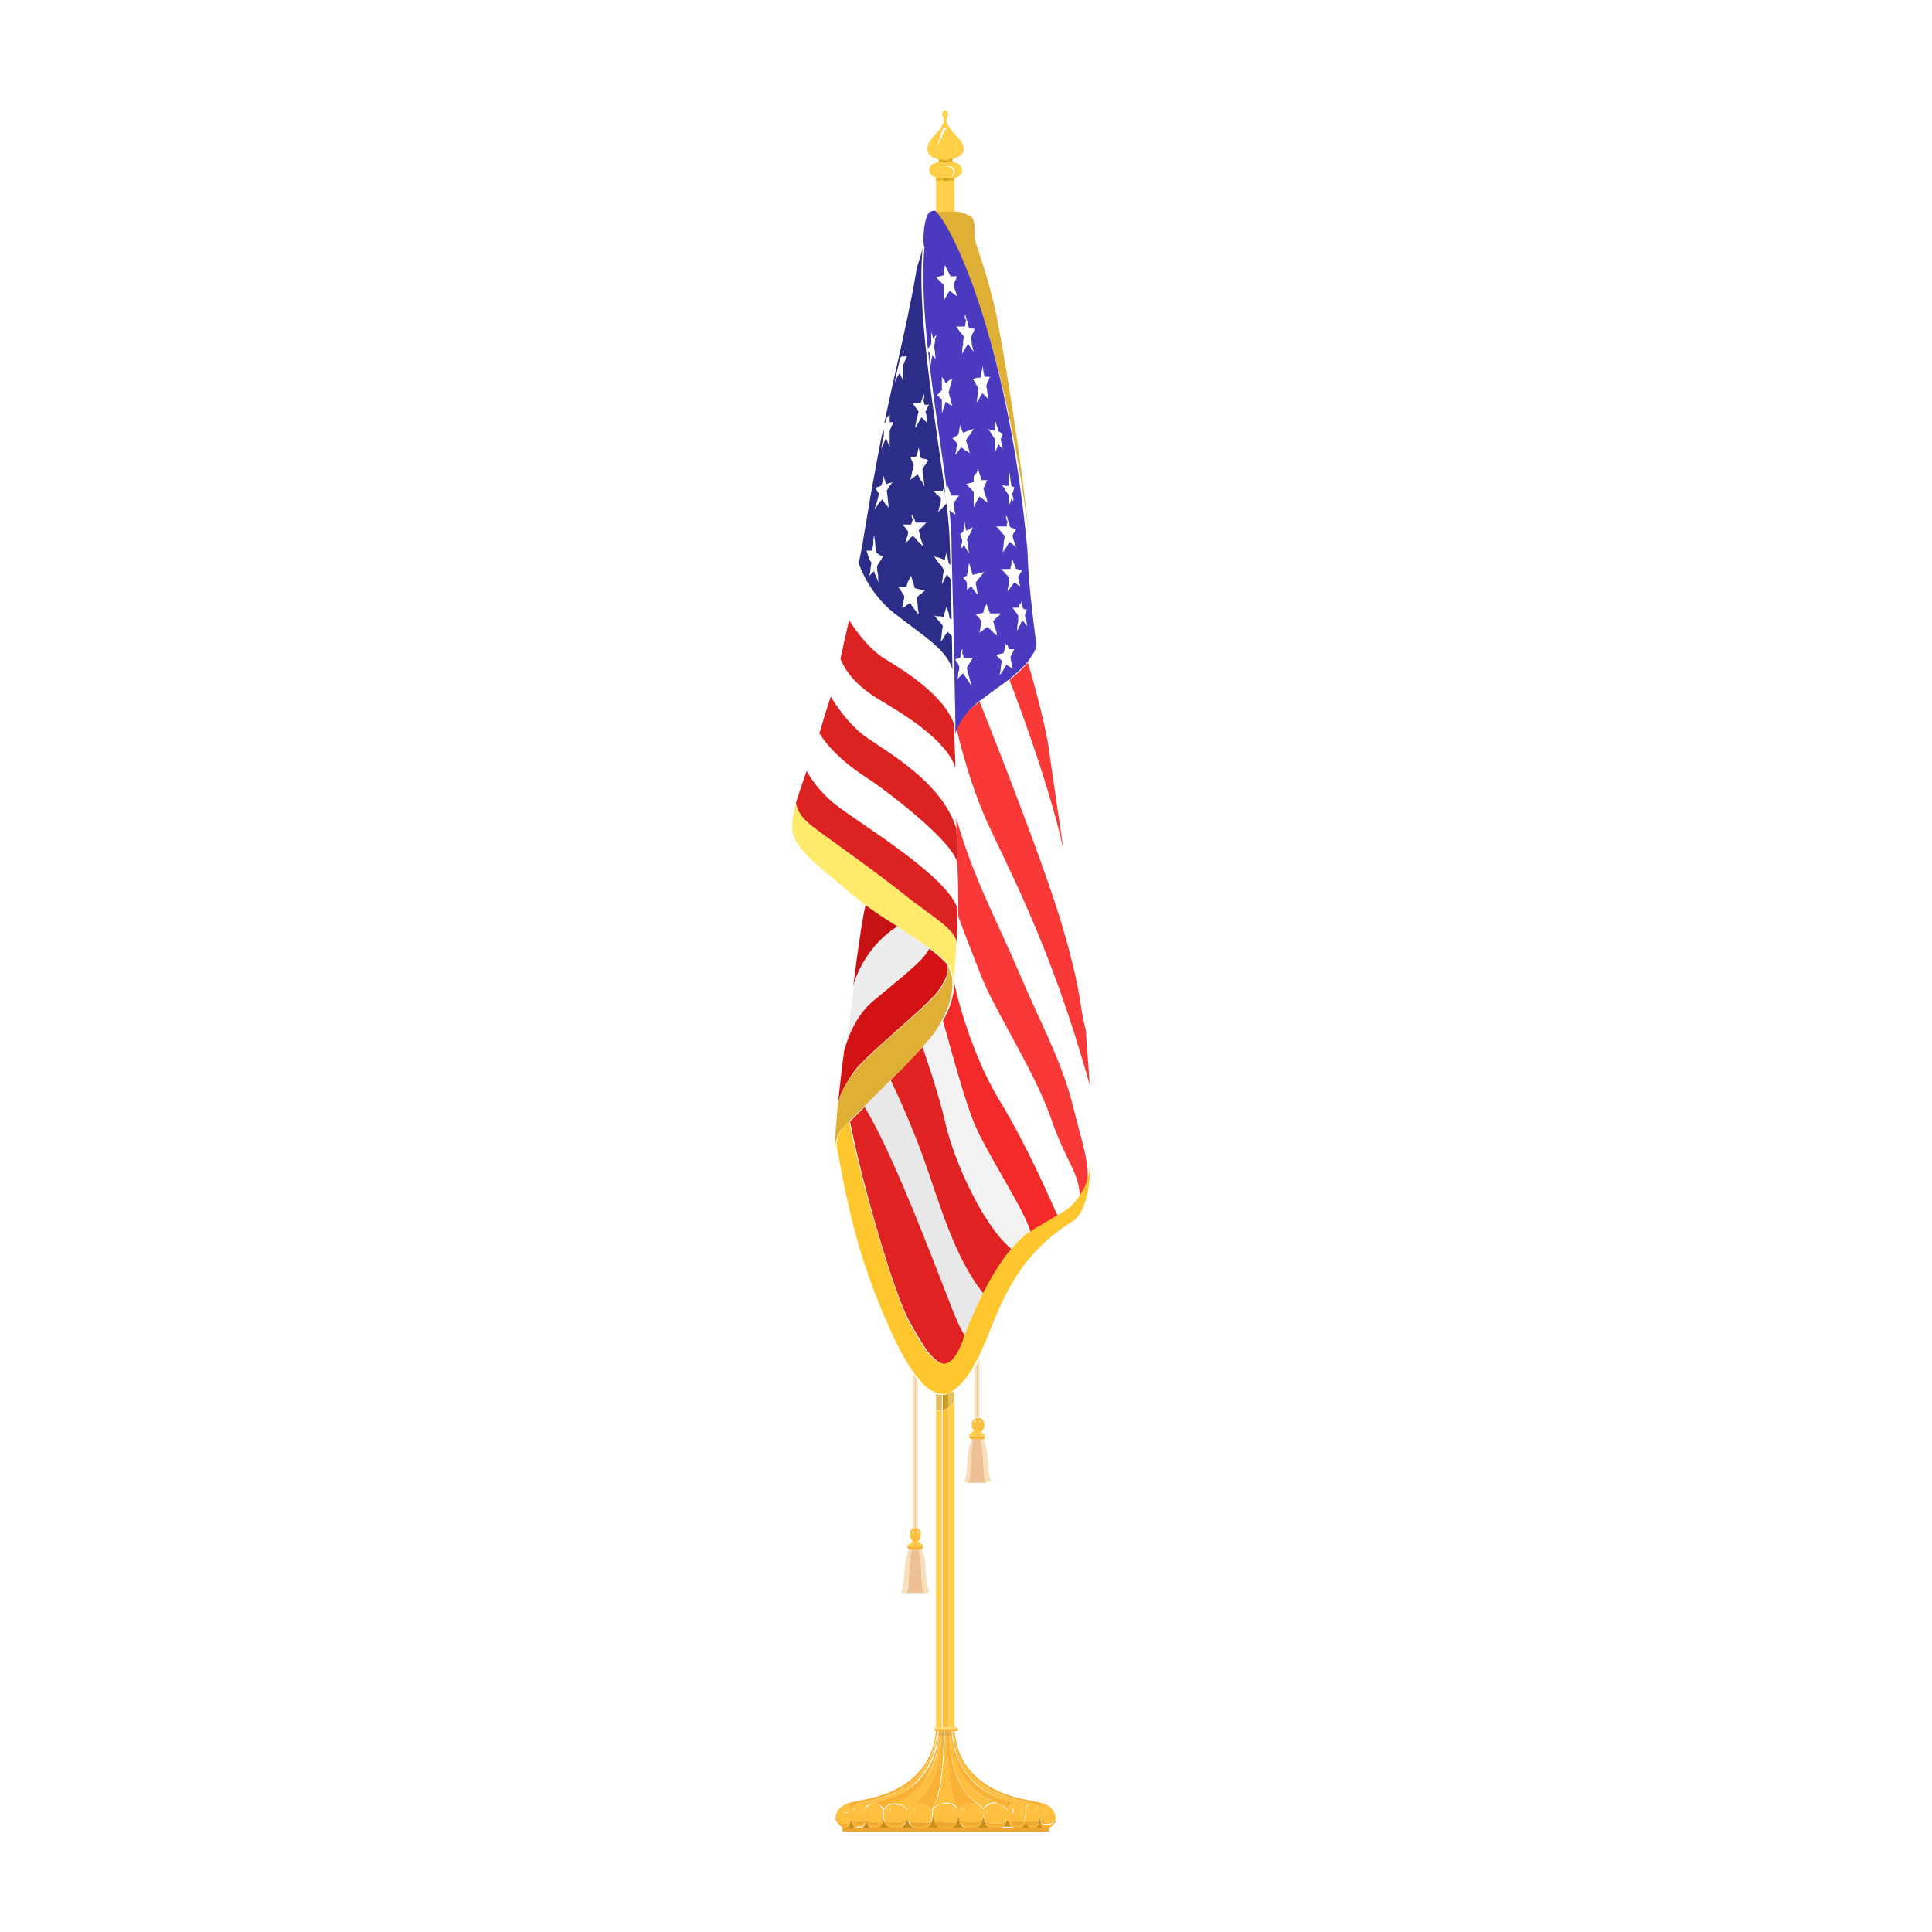 <?xml version="1.0" encoding="utf-8"?>
<!-- Generator: Adobe Illustrator 27.0.1, SVG Export Plug-In . SVG Version: 6.00 Build 0)  -->
<svg version="1.1" id="Layer_1" xmlns="http://www.w3.org/2000/svg" xmlns:xlink="http://www.w3.org/1999/xlink" x="0px" y="0px"
	 viewBox="0 0 200 200" style="enable-background:new 0 0 200 200;" xml:space="preserve">
<style type="text/css">
	.st0{fill:#9C8AD2;}
	.st1{fill:#B9AAE8;}
	.st2{fill-rule:evenodd;clip-rule:evenodd;fill:#D58353;}
	.st3{fill-rule:evenodd;clip-rule:evenodd;fill:#864C26;}
	.st4{fill-rule:evenodd;clip-rule:evenodd;fill:#63391D;}
	.st5{fill-rule:evenodd;clip-rule:evenodd;fill:#CBB487;}
	.st6{fill-rule:evenodd;clip-rule:evenodd;fill:#6D3F20;}
	.st7{fill-rule:evenodd;clip-rule:evenodd;fill:#B17241;}
	.st8{fill:#C2403D;}
	.st9{fill:#E34F47;}
	.st10{fill:#B83A30;}
	.st11{fill:#E85044;}
	.st12{fill:#F3564E;}
	.st13{fill:#E14838;}
	.st14{fill:#FFA470;}
	.st15{fill:#E5E4E3;}
	.st16{fill:#FFFFFF;}
	.st17{fill:#870202;}
	.st18{fill:#281913;}
	.st19{opacity:0.26;}
	.st20{fill:#725952;}
	.st21{fill:#FFB682;}
	.st22{fill:#FFA266;}
	.st23{fill:#FF9169;}
	.st24{fill:#F08165;}
	.st25{fill:#2E1500;}
	.st26{fill:#302119;}
	.st27{fill:#5A3017;}
	.st28{fill:#7D4421;}
	.st29{opacity:0.16;}
	.st30{fill:#D3D1CF;}
	.st31{fill:#B2B2B2;}
	.st32{fill:#606060;}
	.st33{fill:#828282;}
	.st34{fill:#DED9D6;}
	.st35{opacity:0.15;}
	.st36{fill:#703628;}
	.st37{fill:url(#SVGID_1_);}
	.st38{fill:url(#SVGID_00000042017177936363453200000008503468415128991130_);}
	.st39{fill:url(#SVGID_00000181777870925752221690000001628225452189391287_);}
	.st40{fill:url(#SVGID_00000025410459259713967050000007778409470812072837_);}
	.st41{fill:#8E4C3A;}
	.st42{fill:url(#SVGID_00000001655825664272242110000001751734302304103574_);}
	.st43{fill:url(#SVGID_00000169519789527123027320000012030314865388420744_);}
	.st44{fill-rule:evenodd;clip-rule:evenodd;fill:#896355;}
	.st45{fill-rule:evenodd;clip-rule:evenodd;fill:#714B3B;}
	.st46{fill-rule:evenodd;clip-rule:evenodd;fill:#9F6951;}
	.st47{fill-rule:evenodd;clip-rule:evenodd;fill:#885946;}
	.st48{fill-rule:evenodd;clip-rule:evenodd;fill:#685C4E;}
	.st49{fill-rule:evenodd;clip-rule:evenodd;fill:#6D4C47;}
	.st50{fill-rule:evenodd;clip-rule:evenodd;fill:#5E453C;}
	.st51{fill-rule:evenodd;clip-rule:evenodd;fill:#E0C7A8;}
	.st52{fill-rule:evenodd;clip-rule:evenodd;fill:#D4B084;}
	.st53{fill-rule:evenodd;clip-rule:evenodd;fill:#88725B;}
	.st54{fill-rule:evenodd;clip-rule:evenodd;fill:#966F52;}
	.st55{fill:url(#SVGID_00000176032322571820164660000005220776238522372534_);}
	.st56{fill:url(#SVGID_00000112626497108335515830000005923696221346020515_);}
	.st57{fill:url(#SVGID_00000034802482551209686570000017947180622901567122_);}
	.st58{fill:url(#SVGID_00000008854219068804393770000003070502147217271449_);}
	.st59{fill:url(#SVGID_00000096051252041530728230000005797850438747315864_);}
	.st60{fill:url(#SVGID_00000096764314445535683550000015483793933484458430_);}
	.st61{fill:#49526C;}
	.st62{fill:#444A5B;}
	.st63{fill:#103153;}
	.st64{fill:#6BD3F8;}
	.st65{fill:#66C9EC;}
	.st66{fill:#87B62F;}
	.st67{fill:#7F4E38;}
	.st68{fill:#FFCE40;}
	.st69{fill:#FF5629;}
	.st70{fill:#FFD833;}
	.st71{fill:#F4990E;}
	.st72{opacity:0.39;}
	.st73{fill:#DD3E0E;}
	.st74{fill:#492B17;}
	.st75{opacity:0.23;}
	.st76{fill:#FBAE24;}
	.st77{fill:#EFBB3A;}
	.st78{fill:#FFE266;}
	.st79{fill:#45364C;}
	.st80{fill:#CC9E1F;}
	.st81{fill:#FFCF48;}
	.st82{fill:#E2BC5D;}
	.st83{fill:#EAA732;}
	.st84{fill:#C78E19;}
	.st85{fill:#FFBF3E;}
	.st86{fill:#F9B235;}
	.st87{fill:#F9DEB7;}
	.st88{fill:#EDC095;}
	.st89{fill:#E0AF19;}
	.st90{fill:#E8E8E8;}
	.st91{fill:#F2F2F2;}
	.st92{fill:#EDEDED;}
	.st93{fill:#FFEA6C;}
	.st94{fill:#DD2222;}
	.st95{fill:#F93838;}
	.st96{fill:#F42A2A;}
	.st97{fill:#E02222;}
	.st98{fill:#D31313;}
	.st99{fill:#C61212;}
	.st100{fill:#E0B036;}
	.st101{fill:#2C2C89;}
	.st102{fill:#FFC72E;}
	.st103{fill:#4A3ABF;}
	.st104{fill:#FFDC7B;}
	.st105{fill:#EFCC9E;}
	.st106{fill-rule:evenodd;clip-rule:evenodd;fill:#FFFFFF;}
	.st107{filter:url(#Adobe_OpacityMaskFilter);}
	.st108{fill:#4C4C4C;}
	.st109{mask:url(#SVGID_00000041278732921590144040000004101748565706804927_);fill:#8C7245;}
	.st110{fill-rule:evenodd;clip-rule:evenodd;fill:#66C9EC;}
	.st111{fill:#665D0C;}
	.st112{fill:#415E00;}
	.st113{fill:#DDDDD9;}
	.st114{fill:#FDF400;}
	.st115{fill:#C1B410;}
	.st116{fill:#FF0300;}
	.st117{fill:#001FFF;}
	.st118{fill-rule:evenodd;clip-rule:evenodd;fill:#FCDC00;}
	.st119{fill-rule:evenodd;clip-rule:evenodd;fill:#FFCE40;}
	.st120{fill:#ECE9E5;}
	.st121{fill:#FF0000;}
	.st122{fill:#ADADAD;}
	.st123{fill:#918F8E;}
	.st124{stroke:#303030;stroke-width:0.25;stroke-miterlimit:10;}
	.st125{fill:#CECECE;stroke:#303030;stroke-width:0.25;stroke-miterlimit:10;}
	.st126{fill:#97B73A;}
	.st127{fill:#EDD7A1;}
	.st128{fill:#D47B27;}
	.st129{fill:#A13642;}
	.st130{fill:#DA5626;}
	.st131{fill:#904A24;}
	.st132{fill:#592B27;}
	.st133{fill:#2E1413;}
	.st134{fill:#593217;}
	.st135{fill:#E5A361;}
	.st136{fill:#F9C393;}
	.st137{fill:none;stroke:#593217;stroke-width:0.206;stroke-miterlimit:10;}
	.st138{fill:#723519;}
	.st139{fill:none;stroke:#E5A361;stroke-width:0.309;stroke-linecap:round;stroke-miterlimit:10;}
	.st140{fill:#E44C36;}
	.st141{fill:#9AB642;}
	.st142{fill:#F7CF77;}
	.st143{fill:#4187A5;}
	.st144{fill:#BFE3EF;}
	.st145{fill:#A23741;}
	.st146{fill:#DCAD39;}
	.st147{fill:#96717E;}
	.st148{fill:#0C6F53;}
	.st149{fill:#CD2E32;}
	.st150{fill:#E64B38;}
	.st151{fill:#1B877B;}
	.st152{fill:#E4D2C0;}
	.st153{fill:#CD4645;}
	.st154{fill:#F3D36D;}
	.st155{fill:#638B48;}
	.st156{fill:#FCA377;}
	.st157{fill:#FFC0A4;}
	.st158{fill:#E59C8F;}
	.st159{fill:#CB452F;}
	.st160{fill:#FEFEFE;}
	.st161{fill:#F8C0B7;}
	.st162{fill:#BEAD07;}
	.st163{fill-rule:evenodd;clip-rule:evenodd;fill:#BCBEC1;}
	.st164{fill:#FFB600;}
	.st165{fill:#F9D87A;}
	.st166{fill:#AF9446;}
	.st167{fill:#965E0C;}
	.st168{fill:#C6AA63;}
	.st169{fill:#AD804E;}
	.st170{fill:#FF1701;}
	.st171{fill:#A21500;}
</style>
<g>
	<rect x="97.6" y="16.4" class="st80" width="0.6" height="0.4"/>
	<path class="st81" d="M97.6,18.4h0.3h0.3V22l-0.1,0l-0.1,0c-0.2,0-0.3,0-0.5-0.1V18.4z"/>
	<path class="st81" d="M98.7,17.8c0,0.5-0.3,0.6-0.8,0.6c-0.4,0-0.8-0.1-0.8-0.6c0-0.5,0.4-0.6,0.8-0.6
		C98.3,17.3,98.7,17.4,98.7,17.8z"/>
	<path class="st82" d="M96.9,146c0-0.5,0-1.1,0-1.7c0.2,0.1,0.4,0.1,0.6,0.1c0,0,0,0,0,0v1.6C97.3,146.1,97.1,146,96.9,146z"/>
	<path class="st80" d="M98.2,144.3c0,0.5,0,0.9,0,1.4c-0.2,0.1-0.4,0.2-0.6,0.3v-1.6c0,0,0,0,0,0c0,0,0.1,0,0.1,0
		c0.1,0,0.3,0,0.4-0.1C98.1,144.3,98.1,144.3,98.2,144.3C98.1,144.3,98.1,144.3,98.2,144.3C98.2,144.3,98.2,144.3,98.2,144.3z"/>
	<path class="st82" d="M98.8,144v1c-0.1,0.3-0.4,0.5-0.6,0.7c0-0.5,0-0.9,0-1.4c0,0-0.1,0-0.1,0c0,0,0.1,0,0.1,0c0,0,0.1,0,0.1,0
		c0,0,0.1,0,0.1-0.1c0,0,0.1,0,0.1-0.1C98.7,144.1,98.7,144.1,98.8,144C98.8,144.1,98.8,144,98.8,144z"/>
	<polygon class="st83" points="87.4,189.2 87.6,189.2 88.7,189.2 89.1,189.2 90.3,189.2 90.9,189.2 92.3,189.2 93.1,189.2 
		94.9,189.2 95.7,189.2 97.5,189.2 97.9,189.2 98.3,189.2 100.1,189.2 100.9,189.2 102.6,189.2 103.4,189.2 104.9,189.2 
		105.5,189.2 106.6,189.2 107.1,189.2 108.1,189.2 108.4,189.2 108.6,189.2 108.6,189.6 97.9,189.6 87.2,189.6 87.2,189.2 	"/>
	<path class="st84" d="M108.1,189.2h-1c0.3,0,0.4-0.3,0.5-0.7c0-0.3,0.1-0.6,0.1-0.8c0,0.3,0,0.6,0.1,0.9
		C107.8,188.9,107.9,189.2,108.1,189.2z"/>
	<path class="st84" d="M105.5,189.2c0.3,0,0.5-0.3,0.6-0.7v0c0-0.2,0.1-0.5,0.1-0.7c0,0.2,0,0.5,0.1,0.7c0.1,0.4,0.2,0.7,0.4,0.7
		H105.5z"/>
	<path class="st84" d="M103.4,189.2c0.5,0,0.7-0.4,0.8-0.8c0.1-0.3,0.1-0.6,0.1-0.8c0,0.2,0,0.5,0.1,0.8c0.1,0.4,0.2,0.7,0.5,0.7
		H103.4z"/>
	<path class="st84" d="M102.6,189.2h-1.7c0.5,0,0.7-0.4,0.8-0.8c0.1-0.2,0.1-0.5,0.1-0.7c0,0.2,0,0.5,0.1,0.7
		C102,188.9,102.2,189.2,102.6,189.2z"/>
	<path class="st84" d="M100.1,189.2h-1.8c0.5,0,0.7-0.4,0.8-0.8c0.1-0.5,0.1-1,0.1-1.2c0,0,0,0,0,0c0,0,0,0,0,0c0,0.2,0,0.7,0.1,1.2
		C99.4,188.9,99.6,189.2,100.1,189.2z"/>
	<path class="st84" d="M95.7,189.2c0.4,0,0.7-0.4,0.8-0.8c0,0,0,0,0,0c0.1-0.5,0.1-1,0.1-1.2c0,0,0,0,0,0c0,0,0,0,0,0
		c0,0.2,0,0.8,0.1,1.2c0.1,0.4,0.3,0.7,0.8,0.8H95.7z"/>
	<path class="st84" d="M93.1,189.2c0.4,0,0.6-0.4,0.7-0.7c0.1-0.2,0.1-0.5,0.1-0.7c0,0.2,0,0.5,0.1,0.7c0.1,0.4,0.4,0.7,0.8,0.7
		H93.1z"/>
	<path class="st84" d="M92.3,189.2h-1.5c0.3,0,0.5-0.4,0.5-0.7c0-0.2,0.1-0.5,0.1-0.7c0,0.2,0,0.5,0.1,0.7c0,0,0,0,0,0
		C91.7,188.9,91.9,189.2,92.3,189.2z"/>
	<path class="st84" d="M90.3,189.2h-1.1c0.2,0,0.4-0.4,0.4-0.7c0-0.2,0.1-0.5,0.1-0.7c0,0.2,0,0.5,0.1,0.7
		C89.8,188.9,89.9,189.2,90.3,189.2z"/>
	<path class="st84" d="M87.6,189.2c0.2,0,0.4-0.3,0.4-0.7c0.1-0.3,0.1-0.7,0.1-0.9h0c0,0.3,0,0.6,0.1,0.9c0.1,0.4,0.2,0.7,0.5,0.8
		H87.6z"/>
	<path class="st85" d="M108,187.1c-0.1,0-0.1,0.3-0.1,0.4s0.3,0.2,0.4,0.1c0.1,0,0.1-0.1,0-0.3C108.3,187.2,108.1,187.1,108,187.1z
		 M107.6,187.3c0.1-0.3,0.2-0.6,0.4-0.6c0.1,0,0.2,0.1,0.3,0.1c0.8,0.4,1,1.1,1,1.5c-0.1,0.2-0.4,0.5-0.8,0.5c-0.4,0-0.7,0-0.8-0.3
		c-0.1-0.3-0.1-0.6-0.1-0.9c0,0,0,0,0,0c0-0.1,0-0.2,0-0.3C107.6,187.4,107.6,187.3,107.6,187.3z"/>
	<path class="st85" d="M106.6,187.6c0-0.1,0-0.4-0.1-0.4c-0.1,0-0.1,0-0.2,0.2c0,0.2,0,0.3,0.1,0.3
		C106.5,187.7,106.6,187.7,106.6,187.6z M107.2,187.2c-0.1,0-0.1,0.3-0.1,0.4c0,0.1,0.1,0.1,0.2,0.1c0.1,0,0.1-0.1,0.1-0.3
		C107.4,187.2,107.3,187.2,107.2,187.2z M106.1,187.8c0-0.1,0-0.3,0-0.4c0,0,0-0.1,0-0.1c0.2-0.3,0.4-0.6,0.7-0.6c0,0,0,0,0.1,0
		c0,0,0,0,0,0c0.3,0,0.5,0.3,0.7,0.6c0,0,0,0.1,0,0.1c0,0.1,0,0.2,0,0.3c0,0,0,0,0,0c0,0.2,0,0.6-0.1,0.8c0,0.1-0.3,0.3-0.7,0.3
		c-0.4,0-0.6-0.3-0.7-0.3C106.2,188.3,106.2,188,106.1,187.8C106.1,187.8,106.1,187.8,106.1,187.8z"/>
	<path class="st85" d="M105.9,187.4c0-0.2-0.1-0.2-0.2-0.2c-0.1,0-0.2,0.3-0.1,0.4c0.1,0.1,0.1,0.1,0.2,0.1
		C105.9,187.7,105.9,187.5,105.9,187.4z M104.3,187.3c0.2-0.3,0.5-0.6,0.9-0.6c0,0,0.1,0,0.1,0c0.4,0,0.6,0.3,0.8,0.6
		c0,0,0,0.1,0,0.1c0,0.1,0,0.2,0,0.4c0,0,0,0,0,0c0,0.2,0,0.5-0.1,0.7v0c0,0-0.3,0.3-0.9,0.3c-0.5,0-0.8-0.3-0.9-0.3
		c-0.1-0.3-0.1-0.6-0.1-0.8c0,0,0,0,0,0c0-0.1,0-0.2,0-0.3C104.3,187.3,104.3,187.3,104.3,187.3z M104.6,187.4c0,0.2,0,0.3,0.1,0.3
		c0.1,0,0.2,0,0.2-0.1c0.1-0.1,0-0.4-0.1-0.4C104.7,187.2,104.6,187.2,104.6,187.4z"/>
	<path class="st85" d="M104,187.4c0-0.2-0.1-0.2-0.2-0.2c-0.1,0-0.2,0.3-0.2,0.4c0.1,0.1,0.1,0.1,0.3,0.1
		C104,187.7,104,187.5,104,187.4z M102.3,187.7c0.1,0,0.2,0,0.3-0.1c0-0.1-0.1-0.4-0.2-0.4c-0.1,0-0.2,0-0.2,0.2
		C102.1,187.5,102.1,187.7,102.3,187.7z M101.8,187.8c0-0.2,0-0.3,0-0.4c0,0,0,0,0-0.1c0.3-0.3,0.6-0.6,1.2-0.6c0.2,0,0.3,0,0.4,0.1
		c0.4,0.1,0.6,0.3,0.8,0.5c0,0,0,0.1,0,0.1c0,0.1,0,0.2,0,0.3c0,0,0,0,0,0c0,0.2,0,0.5-0.1,0.8c0,0-0.4,0.3-1.1,0.3
		c-0.7,0-1-0.3-1.1-0.3C101.9,188.3,101.9,188,101.8,187.8C101.8,187.8,101.8,187.8,101.8,187.8z"/>
	<path class="st85" d="M101.5,187.4c0-0.2-0.1-0.2-0.2-0.2c-0.1,0-0.2,0.3-0.2,0.4c0.1,0.1,0.1,0.1,0.3,0.1
		C101.5,187.7,101.5,187.6,101.5,187.4z M99.2,187.3c0.3-0.3,0.7-0.6,1.3-0.6c0.6,0,1.1,0.3,1.3,0.6c0,0,0,0,0,0.1
		c0,0.1,0,0.3,0,0.4c0,0,0,0,0,0c0,0.2,0,0.5-0.1,0.7c0,0-0.4,0.3-1.2,0.3c-0.9,0-1.2-0.3-1.2-0.3h0C99.2,188,99.2,187.5,99.2,187.3
		z M99.7,187.2c-0.1,0-0.2,0-0.2,0.2c0,0.2,0,0.3,0.1,0.3c0.1,0,0.2,0,0.3-0.1C100,187.5,99.8,187.2,99.7,187.2z"/>
	<path class="st85" d="M98.8,187.7c0.1,0,0.1-0.1,0.1-0.3c0-0.2-0.1-0.2-0.2-0.2c-0.1,0-0.2,0.3-0.2,0.4
		C98.6,187.7,98.6,187.7,98.8,187.7z M96.6,187.3C96.6,187.3,96.6,187.3,96.6,187.3c0.3-0.3,0.7-0.6,1.3-0.6c0.6,0,1,0.3,1.3,0.6
		c0,0,0,0,0,0c0,0.2,0,0.8-0.1,1.2c0,0-0.4,0.3-1.2,0.3c-0.9,0-1.2-0.3-1.2-0.3h0C96.5,188,96.6,187.5,96.6,187.3z M96.9,187.4
		c0,0.2,0,0.3,0.1,0.3c0.1,0,0.2,0,0.3-0.1c0.1-0.1-0.1-0.4-0.2-0.4C97,187.2,96.9,187.2,96.9,187.4z"/>
	<path class="st85" d="M96.2,187.4c0-0.2-0.1-0.2-0.2-0.2c-0.1,0-0.2,0.3-0.2,0.4c0.1,0.1,0.1,0.1,0.3,0.1
		C96.2,187.7,96.2,187.5,96.2,187.4z M93.9,187.3c0.3-0.3,0.7-0.6,1.3-0.6c0.6,0,1,0.3,1.3,0.6c0,0.2,0,0.7-0.1,1.2c0,0,0,0,0,0
		c0,0-0.4,0.3-1.2,0.3c-0.8,0-1.2-0.3-1.2-0.3c-0.1-0.2-0.1-0.5-0.1-0.7C93.9,187.6,93.9,187.4,93.9,187.3z M94.3,187.4
		c0,0.2,0,0.3,0.1,0.3c0.1,0,0.2,0,0.3-0.1c0.1-0.1-0.1-0.4-0.2-0.4C94.4,187.2,94.2,187.2,94.3,187.4z"/>
	<path class="st85" d="M93.4,187.2c-0.1,0-0.2,0.3-0.2,0.4c0.1,0.1,0.1,0.1,0.3,0.1c0.1,0,0.1-0.1,0.1-0.3
		C93.6,187.2,93.5,187.2,93.4,187.2z M91.8,187.4c0,0.2,0,0.3,0.1,0.3c0.1,0,0.2,0,0.3-0.1c0.1-0.1-0.1-0.4-0.2-0.4
		C91.9,187.2,91.8,187.2,91.8,187.4z M91.5,187.8c0-0.2,0-0.4,0-0.5c0.2-0.2,0.5-0.5,0.8-0.5c0.1,0,0.2,0,0.4,0c0.6,0,1,0.3,1.2,0.6
		c0,0.1,0,0.3,0,0.5c0,0.2,0,0.5-0.1,0.7c-0.1,0.1-0.4,0.3-1.1,0.3c-0.7,0-1.1-0.3-1.1-0.3c0,0,0,0,0,0
		C91.5,188.3,91.5,188,91.5,187.8z"/>
	<path class="st85" d="M91,187.2c-0.1,0-0.2,0.3-0.1,0.4c0.1,0.1,0.1,0.1,0.2,0.1c0.1,0,0.1-0.1,0.1-0.3
		C91.2,187.2,91.1,187.2,91,187.2z M90,187.7c0.1,0,0.2,0,0.2-0.1c0.1-0.1,0-0.4-0.1-0.4c-0.1,0-0.2,0-0.2,0.2
		C89.9,187.5,89.9,187.7,90,187.7z M89.6,187.8c0-0.2,0-0.3,0-0.4c0,0,0-0.1,0-0.1c0.2-0.3,0.4-0.5,0.7-0.6c0.1,0,0.1,0,0.2,0
		c0.5,0,0.7,0.3,0.9,0.6c0,0.1,0,0.3,0,0.5c0,0.2,0,0.5-0.1,0.7c0,0.1-0.3,0.3-0.9,0.3c-0.6,0-0.8-0.3-0.9-0.3
		C89.6,188.3,89.6,188,89.6,187.8C89.6,187.8,89.6,187.8,89.6,187.8z"/>
	<path class="st85" d="M88.6,187.6c0-0.1,0-0.4-0.1-0.4c-0.1,0-0.2,0-0.2,0.2c0,0.2,0,0.3,0.1,0.3C88.5,187.7,88.6,187.7,88.6,187.6
		z M89.4,187.4c0-0.2-0.1-0.2-0.2-0.2c-0.1,0-0.1,0.3-0.1,0.4c0,0.1,0.1,0.1,0.2,0.1C89.4,187.7,89.4,187.5,89.4,187.4z M88.1,187.3
		c0.2-0.3,0.4-0.6,0.7-0.6c0,0,0,0,0.1,0c0.4,0,0.6,0.3,0.7,0.6c0,0,0,0.1,0,0.1c0,0.1,0,0.2,0,0.4c0,0,0,0,0,0c0,0.2,0,0.5-0.1,0.7
		c0,0.1-0.3,0.3-0.7,0.3c-0.5,0-0.7-0.3-0.7-0.3c0-0.3-0.1-0.6-0.1-0.9h0C88.1,187.5,88.1,187.3,88.1,187.3z"/>
	<path class="st85" d="M86.5,188.3c0-0.5,0.2-1.1,1-1.5c0.1,0,0.2-0.1,0.3-0.1c0.2,0,0.3,0.3,0.4,0.6c0,0.1,0,0.2,0,0.3
		c0,0.3,0,0.6-0.1,0.9c-0.1,0.3-0.4,0.3-0.8,0.3C86.9,188.8,86.6,188.5,86.5,188.3L86.5,188.3z M87.8,187.5c0-0.1,0-0.4-0.1-0.4
		c-0.1,0-0.2,0.1-0.3,0.3c-0.1,0.2,0,0.2,0,0.3C87.6,187.7,87.8,187.7,87.8,187.5z"/>
	<path class="st86" d="M88.1,188.5c-0.1,0.4-0.2,0.7-0.4,0.7h-0.2h-0.2c-0.1,0-0.3-0.1-0.6-0.5c-0.1-0.1-0.1-0.3-0.1-0.4h0
		c0.1,0.2,0.4,0.5,0.8,0.5C87.7,188.8,88,188.8,88.1,188.5z"/>
	<path class="st86" d="M88.7,189.2c-0.3,0-0.4-0.4-0.5-0.8c0,0,0.2,0.3,0.7,0.3c0.4,0,0.6-0.3,0.7-0.3c-0.1,0.4-0.2,0.7-0.4,0.7
		H88.7z"/>
	<path class="st86" d="M91.4,188.5c-0.1,0.4-0.2,0.7-0.5,0.7h-0.6c-0.3,0-0.5-0.4-0.6-0.7c0,0,0.3,0.3,0.9,0.3
		C91.1,188.8,91.4,188.5,91.4,188.5z"/>
	<path class="st86" d="M92.3,189.2c-0.4,0-0.7-0.3-0.8-0.7c0.1,0.1,0.4,0.3,1.1,0.3c0.7,0,1.1-0.3,1.1-0.3c-0.1,0.4-0.3,0.7-0.7,0.7
		H92.3z"/>
	<path class="st86" d="M94.9,189.2c-0.5,0-0.7-0.3-0.8-0.7c0.1,0.1,0.4,0.3,1.2,0.3c0.8,0,1.2-0.3,1.2-0.3c-0.1,0.4-0.3,0.7-0.8,0.8
		H94.9z"/>
	<path class="st86" d="M96.7,188.5L96.7,188.5c0,0,0.4,0.3,1.2,0.3c0.8,0,1.2-0.3,1.2-0.3c-0.1,0.4-0.3,0.7-0.8,0.8h-0.4h-0.4
		C97,189.2,96.8,188.9,96.7,188.5z"/>
	<path class="st86" d="M100.9,189.2h-0.8c-0.4,0-0.7-0.4-0.8-0.8h0c0,0,0.4,0.3,1.2,0.3c0.9,0,1.2-0.3,1.2-0.3
		C101.6,188.9,101.4,189.2,100.9,189.2z"/>
	<path class="st86" d="M103.4,189.2h-0.8c-0.4,0-0.6-0.4-0.7-0.7c0.1,0.1,0.4,0.3,1.1,0.3c0.8,0,1.1-0.3,1.1-0.3
		C104.1,188.9,103.9,189.2,103.4,189.2z"/>
	<path class="st86" d="M104.4,188.5c0.1,0.1,0.3,0.3,0.9,0.3c0.6,0,0.8-0.3,0.9-0.3c-0.1,0.4-0.2,0.7-0.6,0.7h-0.6
		C104.6,189.2,104.4,188.9,104.4,188.5z"/>
	<path class="st86" d="M106.2,188.5c0,0.1,0.2,0.3,0.7,0.3c0.4,0,0.6-0.3,0.7-0.3c-0.1,0.4-0.2,0.7-0.5,0.7h-0.5
		C106.4,189.2,106.3,188.9,106.2,188.5z"/>
	<path class="st86" d="M109.1,188.8c-0.3,0.4-0.5,0.4-0.6,0.5h-0.2h-0.2c-0.2,0-0.4-0.3-0.4-0.7c0.1,0.3,0.4,0.3,0.8,0.3
		c0.4,0,0.7-0.3,0.8-0.5C109.3,188.5,109.2,188.7,109.1,188.8z"/>
	<path class="st86" d="M101.6,184.7c-2.4-1.9-2.8-4-2.9-5.5h0.1c0.2,1.5,0.6,3.7,3.1,5.4c2.3,1.6,4.8,1.7,6.1,2.1
		c-0.2,0-0.3,0.3-0.4,0.6c-0.1-0.3-0.4-0.5-0.7-0.6c0,0,0,0,0,0C105.7,186.4,103.4,186,101.6,184.7z"/>
	<path class="st85" d="M101.1,184.7c-2.1-1.9-2.4-4-2.5-5.5h0.1c0.2,1.5,0.5,3.6,2.9,5.5c1.7,1.3,4,1.7,5.3,2c0,0,0,0-0.1,0
		c-0.4,0-0.6,0.3-0.7,0.6c-0.2-0.3-0.4-0.5-0.8-0.6v0C104.2,186.4,102.4,185.9,101.1,184.7z"/>
	<path class="st86" d="M100.3,184.7c-1.6-1.9-1.8-4-1.9-5.5h0.1c0.1,1.5,0.5,3.6,2.5,5.5c1.3,1.2,3.2,1.7,4.3,2v0c0,0-0.1,0-0.1,0
		c-0.5,0-0.7,0.3-0.9,0.6c-0.2-0.2-0.4-0.4-0.8-0.5C102.6,186.4,101.3,185.9,100.3,184.7z"/>
	<path class="st85" d="M98.4,179.2c0.1,1.5,0.4,3.6,1.9,5.5c1,1.2,2.3,1.8,3.1,2c-0.1,0-0.3-0.1-0.4-0.1c-0.6,0-1,0.3-1.2,0.6
		c-0.4-0.6-1.5-0.7-2.4-2.6c-1-1.9-1.1-4-1.2-5.5H98.4z"/>
	<path class="st86" d="M98.4,184.7c-0.3-1.9-0.4-4-0.4-5.5h0.2c0.1,1.5,0.2,3.6,1.2,5.5c1,1.9,2,2,2.4,2.6c-0.3-0.3-0.7-0.6-1.3-0.6
		c-0.6,0-1,0.3-1.3,0.6c0,0,0,0,0,0C99,186.7,98.7,186.5,98.4,184.7z"/>
	<path class="st85" d="M96.6,187.2c0.1-0.6,0.5-0.7,0.8-2.6c0.3-1.9,0.4-4,0.4-5.5H98c0,1.5,0.1,3.6,0.4,5.5c0.3,1.9,0.6,2,0.8,2.6
		c-0.3-0.3-0.7-0.6-1.3-0.6C97.3,186.7,96.9,186.9,96.6,187.2z"/>
	<path class="st86" d="M93.9,187.3c0.4-0.6,1.5-0.7,2.4-2.6c1-1.9,1.1-4,1.2-5.5h0.2c0,1.5-0.1,3.6-0.4,5.5c-0.3,1.8-0.6,2-0.8,2.6
		c0,0,0,0,0,0c-0.3-0.3-0.7-0.6-1.3-0.6C94.6,186.7,94.2,187,93.9,187.3z"/>
	<path class="st85" d="M93.9,187.3c-0.3-0.3-0.6-0.6-1.2-0.6c-0.1,0-0.3,0-0.4,0c0.9-0.4,2.1-0.9,3.1-2c1.6-1.9,1.8-4,1.9-5.5h0.2
		c-0.1,1.5-0.2,3.6-1.2,5.5C95.4,186.6,94.3,186.7,93.9,187.3z"/>
	<path class="st86" d="M90.5,186.7c-0.1,0-0.1,0-0.2,0c1.2-0.4,3-0.8,4.4-2c2.1-1.9,2.4-4,2.5-5.5h0.1c-0.1,1.5-0.4,3.6-1.9,5.5
		c-1,1.2-2.2,1.7-3.1,2c-0.4,0.1-0.6,0.3-0.8,0.5C91.3,187,91,186.7,90.5,186.7z"/>
	<path class="st85" d="M88.8,186.7c1.4-0.3,3.6-0.6,5.3-2c2.4-1.9,2.8-4,2.9-5.5h0.1c-0.1,1.5-0.5,3.6-2.5,5.5
		c-1.3,1.2-3.2,1.7-4.4,2c-0.3,0.1-0.6,0.3-0.7,0.6C89.5,187,89.2,186.7,88.8,186.7C88.8,186.7,88.8,186.7,88.8,186.7L88.8,186.7z"
		/>
	<path class="st86" d="M88.8,186.7c-0.3,0-0.5,0.3-0.7,0.6c-0.1-0.3-0.2-0.6-0.4-0.6c1.2-0.4,3.8-0.5,6.1-2.1
		c2.5-1.8,2.9-3.9,3.1-5.4h0.1c-0.2,1.5-0.5,3.6-2.9,5.5C92.4,186,90.2,186.4,88.8,186.7L88.8,186.7z"/>
	<path class="st86" d="M97.5,179.2h-0.2h-0.1h-0.1h-0.1h-0.1c-0.1,0-0.2-0.1-0.2-0.2s0.1-0.2,0.2-0.2h0.1h0.6h0.6h0.6H99
		c0.1,0,0.2,0.1,0.2,0.2s-0.1,0.2-0.2,0.2h-0.1h-0.1h-0.1h-0.1h-0.2H98h-0.3H97.5z"/>
	<path class="st85" d="M98.2,145.7c0,11,0,22.1,0,33.1h-0.6V146C97.8,145.9,98,145.8,98.2,145.7z"/>
	<path class="st81" d="M96.9,178.8c0-14.8,0-18.9,0-32.8c0.1,0.1,0.4,0.1,0.6,0v32.8H96.9z"/>
	<path class="st81" d="M98.8,145l0,33.8h-0.6c0-11,0-22.1,0-33.1C98.5,145.5,98.7,145.3,98.8,145z"/>
	<path class="st87" d="M101.1,141.3v5.4h-0.2h0v-5.1l0,0C101,141.5,101,141.4,101.1,141.3z"/>
	<path class="st87" d="M101.4,140.7v6h0h-0.2v-5.6C101.3,141,101.3,140.9,101.4,140.7L101.4,140.7z"/>
	<path class="st87" d="M99.9,153.1c0.2-0.4,0.2-1.7,0.3-2.6c0.1-0.8,0.3-1.3,0.4-1.5h0.3c-0.3,0.8-0.3,3.6-0.4,3.9
		c-0.1,0.2-0.1,0.4-0.2,0.6h-0.1C100,153.4,99.7,153.5,99.9,153.1z"/>
	<path class="st88" d="M100.8,149h0.7c0.3,0.8,0.3,3.6,0.4,3.9c0.1,0.2,0.1,0.4,0.2,0.6h-1.9c0.1-0.1,0.2-0.3,0.2-0.6
		C100.5,152.6,100.5,149.7,100.8,149z"/>
	<path class="st87" d="M101.9,152.8c-0.1-0.2-0.1-3.1-0.4-3.9h0.3c0.1,0.3,0.3,0.7,0.4,1.5c0.1,0.8,0.1,2.2,0.3,2.6
		c0.2,0.4-0.1,0.4-0.3,0.4h-0.1C102,153.3,101.9,153.1,101.9,152.8z"/>
	<path class="st88" d="M94.4,160.4h0.7c0.3,0.8,0.3,3.6,0.4,3.9s0.1,0.4,0.2,0.6h-1.9c0.1-0.1,0.2-0.3,0.2-0.6
		C94.1,164.1,94.1,161.2,94.4,160.4z"/>
	<path class="st87" d="M94,164.3c-0.1,0.2-0.1,0.4-0.2,0.6h-0.1c-0.2,0-0.5,0.1-0.3-0.4c0.2-0.4,0.2-1.7,0.3-2.6
		c0.1-0.8,0.3-1.3,0.4-1.5h0.3C94.1,161.2,94.1,164.1,94,164.3z"/>
	<path class="st87" d="M96.1,164.5c0.2,0.4-0.1,0.4-0.3,0.4h-0.1c-0.1-0.1-0.2-0.3-0.2-0.6s-0.1-3.1-0.4-3.9h0.3
		c0.1,0.3,0.3,0.7,0.4,1.5C95.8,162.8,95.9,164.1,96.1,164.5z"/>
	<path class="st87" d="M94.5,158.2C94.5,158.2,94.5,158.2,94.5,158.2L94.5,158.2l0-16l0,0c0.1,0.1,0.1,0.2,0.2,0.3v15.7H94.5z"/>
	<path class="st87" d="M95,142.9v15.3h0c0,0,0,0,0,0h-0.2v-15.6C94.9,142.7,94.9,142.8,95,142.9L95,142.9L95,142.9z"/>
	<path class="st81" d="M98.2,18.4h0.6l0,3.7c0,0,0,0-0.1,0c-0.1,0-0.2,0-0.3,0c-0.1,0-0.2,0-0.4,0l0.1,0V18.4z"/>
	<path class="st81" d="M96.9,18.4h0.6v3.5c-0.2,0-0.4,0-0.6,0C96.9,20.7,96.9,19.6,96.9,18.4z"/>
	<path class="st81" d="M96.9,18.4c0,0-0.7-0.2-0.7-0.8c0-0.4,0.3-0.7,0.8-0.8c0,0,0.1,0,0.1,0h0.5h0.6h0.5l0,0c0,0,0.1,0,0.1,0
		c0.4,0.1,0.7,0.3,0.8,0.8c0,0.6-0.7,0.8-0.7,0.8h0h-0.6h-0.3c0.4,0,0.8-0.1,0.8-0.6c0-0.5-0.3-0.6-0.8-0.6c-0.4,0-0.8,0.1-0.8,0.6
		c0,0.5,0.4,0.6,0.8,0.6h-0.3H96.9z"/>
	<path class="st89" d="M97,16.4h0.6v0.4h-0.5c0.1,0,0.1-0.1,0.1-0.2C97.2,16.6,97.2,16.5,97,16.4L97,16.4z"/>
	<path class="st89" d="M98.2,16.4h0.6v0c-0.2,0-0.2,0.1-0.2,0.2c0,0.1,0,0.1,0.1,0.2l0,0h-0.5V16.4z"/>
	<path class="st81" d="M97.8,11.9c0,0,0.1,0.1,0.1,0.1c0,0,0.1-0.1,0.1-0.1c0,0,0-0.1-0.1-0.1C97.8,11.8,97.8,11.8,97.8,11.9z
		 M97,16.4c-0.3,0-0.5-0.1-0.7-0.3c-0.5-0.4-0.3-1.2,0.1-1.7c0.5-0.5,1.3-1.5,1.3-1.9c0-0.5-0.3-0.7-0.1-0.9
		c0.2-0.2,0.2-0.2,0.2-0.2c0,0,0.1,0,0.3,0.2c0.2,0.2-0.1,0.4-0.1,0.9c0,0.5,0.9,1.5,1.3,1.9c0.5,0.5,0.7,1.3,0.1,1.7
		c-0.2,0.2-0.4,0.2-0.7,0.3c0,0,0,0,0,0v0h-0.6c0-0.1,0,0,0-0.3c0-0.4,0.6-0.6,0.6-1c0-0.2-0.3-0.5-0.4-0.9c-0.2-0.5-0.3-1-0.5-1
		c-0.2,0-0.3,0.5-0.5,1C97.2,14.7,97,15,97,15.2c0,0.4,0.6,0.6,0.6,1c0,0.2,0,0.1,0,0.3H97L97,16.4C97,16.4,97,16.4,97,16.4z"/>
	<path class="st81" d="M97.6,16.2c0-0.4-0.6-0.6-0.6-1c0-0.2,0.3-0.5,0.4-0.8c0.2-0.5,0.4-1,0.5-1c0.2,0,0.3,0.5,0.5,1
		c0.2,0.3,0.4,0.6,0.4,0.9c0,0.4-0.6,0.6-0.6,1c0,0.3,0,0.1,0,0.3h-0.6C97.6,16.3,97.6,16.4,97.6,16.2z"/>
	<g>
		<path class="st90" d="M101.8,133.9L101.8,133.9c-0.8,1.7-1.5,3.3-2,4.6l0,0c-0.9-1.6-1.6-3.5-2.6-6c-2.4-6.3-5.6-14.2-7.9-17.9
			c0.8-0.8,1.8-1.8,2.8-2.8c0,0,2,3.9,3.4,8.1C97.1,124.1,98.6,130.1,101.8,133.9z"/>
		<path class="st90" d="M101.8,133.9L101.8,133.9L101.8,133.9L101.8,133.9l-1,2.3c-0.1,0.2-0.2,0.4-0.2,0.6l-0.2,0.6l-0.5,1.2l0,0.1
			l-0.1,0l0,0l0,0l0,0c-0.3-0.5-0.5-1-0.8-1.5c-0.2-0.5-0.5-1-0.7-1.5c-0.4-1-0.8-2-1.2-3l-1.2-3l-0.6-1.5l-0.6-1.5
			c-0.4-1-0.8-2-1.2-3c-0.4-1-0.9-2-1.3-3c-0.2-0.5-0.5-1-0.7-1.5l-0.3-0.7c-0.1-0.2-0.2-0.5-0.4-0.7c-0.3-0.5-0.5-1-0.8-1.4
			l-0.8-1.4l0-0.1l0,0l2.8-2.8l0.1-0.1l0.1,0.1c0.2,0.5,0.4,0.9,0.7,1.4c0.2,0.5,0.4,0.9,0.6,1.4l0.6,1.4c0.2,0.5,0.4,0.9,0.6,1.4
			l0.5,1.4c0.2,0.5,0.4,0.9,0.5,1.4c0.3,1,0.6,1.9,1,2.9c0.6,1.9,1.3,3.8,2,5.7c0.1,0.2,0.2,0.5,0.3,0.7c0.1,0.2,0.2,0.5,0.3,0.7
			l0.3,0.7l0.4,0.7c0.1,0.2,0.3,0.4,0.4,0.7l0.2,0.3l0.2,0.3C101.2,133.1,101.5,133.5,101.8,133.9z M101.8,134
			c-0.3-0.4-0.6-0.8-0.9-1.2l-0.2-0.3l-0.2-0.3c-0.1-0.2-0.3-0.4-0.4-0.6l-0.4-0.7l-0.3-0.7c-0.1-0.2-0.2-0.5-0.3-0.7
			c-0.1-0.2-0.2-0.5-0.3-0.7c-0.8-1.8-1.5-3.8-2.1-5.7c-0.3-1-0.6-1.9-1-2.9c-0.2-0.5-0.4-0.9-0.5-1.4l-0.5-1.4
			c-0.2-0.5-0.4-0.9-0.6-1.4l-0.6-1.4c-0.2-0.5-0.4-0.9-0.6-1.4c-0.2-0.5-0.4-0.9-0.6-1.4l0.2,0l-2.8,2.8l0-0.1l0.8,1.4
			c0.3,0.5,0.5,1,0.7,1.5c0.2,0.5,0.5,1,0.7,1.5c0.2,0.5,0.5,1,0.7,1.5l0.7,1.5c0.2,0.5,0.4,1,0.6,1.5l0.6,1.5l0.6,1.5l0.6,1.5
			l0.6,1.5c0.4,1,0.8,2,1.2,3c0.4,1,0.8,2,1.2,3c0.2,0.5,0.4,1,0.6,1.5c0.2,0.5,0.5,1,0.7,1.5l0,0l0,0l-0.1,0l0.5-1.2l0.2-0.6
			c0.1-0.2,0.2-0.4,0.2-0.6L101.8,134L101.8,134L101.8,134L101.8,134z"/>
	</g>
	<path class="st91" d="M106.5,127.6c-0.6,0.5-1.3,1.1-1.8,1.8l0,0c-3.1-2.6-6-9.5-6.8-13c-0.8-3.5-2.4-8-2.4-8
		c0.7-0.8,1.3-1.5,1.6-2c0.2-0.2,0.3-0.5,0.4-0.7c0,0.1,2,7.6,3.3,10.7C102.1,119.5,106,125.2,106.5,127.6L106.5,127.6
		C106.6,127.6,106.6,127.6,106.5,127.6z"/>
	<path class="st92" d="M96.3,98.2L96.3,98.2c-0.6,1.2-3.4,3.3-5.9,5.5c-2.2,1.9-2.9,4.9-2.9,5c0.3-2.4,0.7-4.7,0.9-6.6c0,0,0,0,0,0
		c0.3-1.4,1.7-4.4,4.6-6.3C94.1,96.7,95.3,97.5,96.3,98.2z"/>
	<path class="st16" d="M111.8,124L111.8,124c-0.6,0.8-1.4,1.3-2.3,1.9c-0.5-1.2-3-7-6.1-12.1c-3.1-5.1-4.7-12.1-4.7-12.1
		s0.2-1.9,0.3-4.1c0.1-0.9,0.1-1.9,0.1-2.7c0,0.1,1.5,4,2.2,5.8c1.4,3.8,5.5,9.9,7.3,14.9C110.4,120.5,111.7,121.2,111.8,124z"/>
	<path class="st16" d="M98.8,76.1c0,0,0.1-0.3,0.3-0.8c0,0,1,4.8,3.1,9.6c2.1,4.8,6.7,13,10.7,27.4c0.2,2.5,0.3,4.9,0.3,6.4
		c0,0.7,0,1.3,0,1.9c-0.1,0.8-0.3,1.5-0.5,2.1h0c0.1-2.7-0.5-3.9-1.6-8.4c-1.1-4.5-3.3-8.3-5.5-13.5c-2.2-5.2-4.8-9.9-6.5-16
		c0-1.6-0.1-3.4-0.1-5.2C98.9,78.3,98.8,77.2,98.8,76.1z"/>
	<path class="st16" d="M108.6,77.7c-0.4-2.5-2-8.2-2.3-9c0.5-0.6,0.8-1.1,0.9-1.7h0C107.6,70.2,108.1,73.9,108.6,77.7z"/>
	<path class="st16" d="M112.1,101.9c0.1,1.1,0.3,2.8,0.4,4.7c-0.7-2.5-0.3-3.3-2.3-10.3c-2-7-8.7-23.7-8.7-23.7l0,0
		c0.8-0.6,1.9-1.3,3-2.2c0,0,4.1,10.2,5.6,17.6C111.1,94.8,111.9,100.4,112.1,101.9z"/>
	<path class="st16" d="M98.8,75.1c-0.9-3-5.2-5.7-7.2-6.9c-2-1.2-3.7-4-3.7-4l0,0c0.4-1.9,0.7-3.8,1.1-5.8h0c0,0,0.9,3,3.7,5.2
		c2.8,2.1,5.5,3.7,6,5.8c0,0,0,0,0,0C98.7,71.2,98.7,73.1,98.8,75.1z"/>
	<path class="st16" d="M99,85.7c-1.4-4.6-6.9-7.8-9.2-9.4C87.5,74.7,86,72,86,72l0,0c0.4-1.4,0.7-2.6,1-3.9c0.6,1.4,1.6,2.8,3.8,4.1
		c2.2,1.4,7.2,4.2,8.1,7.2h0c0,1.8,0.1,3.6,0.1,5.2C99,85,99,85.4,99,85.7L99,85.7z"/>
	<path class="st16" d="M99.2,93.9c-1.1-3.4-10.5-9-12.6-10.7c-2-1.5-2.9-3.3-3-3.5c0.1-0.2,0.2-0.4,0.2-0.7c0.4-1.1,0.7-2.2,1-3.2
		l0.1,0c0,0,1.1,2.1,4.8,4.5c2,1.3,9.4,7,9.4,9h0c0,2,0.1,3.5,0.1,4C99.2,93.6,99.2,93.8,99.2,93.9L99.2,93.9z"/>
	<path class="st93" d="M92.9,95.9c-1.3-0.8-2.5-1.6-3.3-2.2c-1.2-0.9-2.1-1.7-2.9-2.4c-1.4-1.2-4.7-3.5-4.7-5.6
		c0-0.9,0.2-1.7,0.4-2.6l0,0c0.2,1.1,0.8,1.8,2.3,2.9c1.5,1.1,6.3,4.5,8.9,6.6c2.6,2.1,5.5,3.7,5.4,5h0c-0.1,2.2-0.3,4.1-0.3,4.1
		c0-0.5-0.1-1-0.3-1.4c-0.1-0.1-0.1-0.3-0.2-0.4c-0.4-0.5-1.1-1.1-1.9-1.7C95.3,97.5,94.1,96.7,92.9,95.9z"/>
	<path class="st94" d="M98.8,76.1c0,1.1,0.1,2.3,0.1,3.4h0c-0.9-3-5.9-5.9-8.1-7.2c-2.2-1.4-3.2-2.7-3.8-4.1c0.3-1.4,0.6-2.7,0.9-4
		l0,0c0,0,1.7,2.8,3.7,4c2,1.2,6.3,3.9,7.2,6.9C98.8,75.4,98.8,75.7,98.8,76.1z"/>
	<path class="st94" d="M99.1,89.5L99.1,89.5c0-2.1-7.5-7.8-9.4-9C86,78.1,84.9,76,84.9,76l-0.1,0c0.4-1.4,0.8-2.7,1.2-3.9l0,0
		c0,0,1.5,2.7,3.8,4.3c2.3,1.6,7.8,4.7,9.2,9.4h0C99.1,87.1,99.1,88.4,99.1,89.5z"/>
	<path class="st94" d="M99,97.6c0.1-1.3-2.8-2.9-5.4-5c-2.6-2.1-7.4-5.5-8.9-6.6c-1.5-1.1-2.1-1.8-2.3-2.9l0,0
		c0.3-1,0.7-2.1,1.1-3.3c0.1,0.2,1,1.9,3,3.5c2.1,1.7,11.5,7.3,12.6,10.7h0c0,0.3,0,0.6,0,0.9C99.1,95.7,99.1,96.7,99,97.6L99,97.6z
		"/>
	<path class="st95" d="M108.6,77.7c0.5,3.5,1,7,1.5,10.3c-1.6-7.4-5.6-17.6-5.6-17.6c0.7-0.6,1.4-1.2,1.9-1.8
		C106.7,69.5,108.3,75.2,108.6,77.7C108.6,77.7,108.6,77.7,108.6,77.7z"/>
	<path class="st95" d="M100.9,73c0.2-0.1,0.3-0.2,0.5-0.4l0,0c0,0,6.7,16.7,8.7,23.7c2,7,1.6,7.8,2.3,10.3c0.1,1.8,0.3,3.8,0.4,5.7
		c-4-14.4-8.5-22.5-10.7-27.4c-2.1-4.8-3.1-9.6-3.1-9.6C99.4,74.6,100,73.7,100.9,73z"/>
	<path class="st95" d="M99,85.7c0-0.3,0-0.6,0-1c1.7,6.1,4.3,10.8,6.5,16c2.2,5.2,4.3,8.9,5.5,13.5c1.1,4.5,1.7,5.7,1.6,8.4h0
		c-0.2,0.6-0.5,1-0.8,1.4l0,0c-0.1-2.8-1.4-3.5-3.1-8.5c-1.8-5-5.9-11.1-7.3-14.9c-0.7-1.8-2.2-5.6-2.2-5.8c0-0.3,0-0.6,0-0.9
		c0-0.2,0-0.3,0-0.5c0-0.5,0-2-0.1-4C99.1,88.4,99.1,87.1,99,85.7z"/>
	<path class="st96" d="M103.4,113.8c3.1,5.1,5.5,10.8,6.1,12.1c-0.9,0.5-1.8,1-2.8,1.7l0,0c-0.6-2.3-4.5-8.1-5.8-11.2
		c-1.3-3.1-3.2-10.6-3.3-10.7c0,0,0,0,0,0c0.8-1.4,1.2-2.8,1.2-4C98.7,101.7,100.3,108.7,103.4,113.8z"/>
	<path class="st97" d="M104.7,129.3L104.7,129.3c-1.1,1.3-2.1,3-2.9,4.6l0,0c-3.1-3.8-4.7-9.9-6.2-14c-1.5-4.2-3.4-8.1-3.4-8.1
		c1.2-1.2,2.3-2.4,3.3-3.4c0,0,1.6,4.5,2.4,8C98.7,119.9,101.6,126.7,104.7,129.3z"/>
	<path class="st97" d="M99.8,138.7c-1.2,3.3-2.3,2.6-3,2c-0.7-0.6-1.2-1.3-2.7-4c-1.5-2.7-4.8-13.9-6.1-20.6l0,0
		c0.4-0.4,0.9-0.9,1.5-1.5c2.3,3.7,5.5,11.7,7.9,17.9c1,2.5,1.6,4.4,2.6,6l0,0C99.8,138.6,99.8,138.6,99.8,138.7z"/>
	<path class="st98" d="M86.7,114.7c0.2-1.8,0.4-3.9,0.7-6c0,0,0,0,0,0c0.1-0.1,0.7-3.1,2.9-5c2.6-2.2,5.4-4.3,5.9-5.5l0,0
		c0.8,0.6,1.5,1.2,1.9,1.7c0,0.5,0.2,1-1,2.7c-1.3,1.7-7.1,6.3-8.6,8.2C87.1,112.8,86.8,113.7,86.7,114.7z"/>
	<path class="st99" d="M92.9,95.9c-2.9,1.8-4.3,4.9-4.6,6.3c0.2-1.2,0.3-2.3,0.4-3c0.3-2,0.5-3.7,0.9-5.5
		C90.4,94.3,91.6,95.1,92.9,95.9z"/>
	<path class="st100" d="M96.8,21.9c0.1,0,0.1,0,0.2,0v0c0.3,0,0.5,0,0.7,0l0.4,0l0.1,0c0.1,0,0.2,0,0.4,0c0.1,0,0.2,0,0.3,0
		c0,0,0,0,0.1,0c0,0,0.1,0,0.1,0c0.5,0.1,0.8,0.2,1.2,0.4c0.5,0.2,0.5,0.6,0.6,1.1c0,0.4,0,0.9,0,1.2c0.1,0.9,1.4,3.7,2.4,8.8
		c1.2,6.4,2.6,15.7,3.2,21.9C104,35.4,98.8,23.8,96.8,21.9L96.8,21.9z"/>
	<path class="st101" d="M90.6,48.7c1.4-7.9,3.1-13.9,4.2-20.3c0.1-0.9,0.5-1.7,0.7-2.7c-0.8,8.9,2.7,24.5,2.8,30.2
		c0.1,2.2,0.2,7.4,0.3,13.4c-0.6-2.1-3.2-3.6-6-5.8c-2.8-2.2-3.7-5.2-3.7-5.2h0C89.5,55.4,89.9,52.3,90.6,48.7z"/>
	<path class="st102" d="M87.3,116.7c0.1-0.2,0.4-0.4,0.6-0.6l0,0c1.3,6.7,4.7,17.9,6.1,20.6c1.5,2.7,2,3.4,2.7,4
		c0.7,0.6,1.8,1.2,3-2c0,0,0-0.1,0-0.1c0.5-1.3,1.2-3,2-4.6c0.8-1.6,1.8-3.3,2.9-4.6c0.6-0.7,1.2-1.3,1.8-1.8c0,0,0,0,0.1,0
		c1-0.7,2-1.2,2.8-1.7c0.9-0.5,1.7-1,2.3-1.9c0.3-0.4,0.6-0.9,0.8-1.4c0.2-0.6,0.4-1.3,0.5-2.1c-0.1,2.9-0.6,5-1.8,5.9l0,0
		c-6.5,3.9-7.9,10-9.4,13.2c-0.2,0.4-0.3,0.7-0.5,1.1l-0.2,0.3v0l-0.1,0.2l-0.2,0.4l0,0c-0.7,1.2-1.5,2-2.1,2.4c0,0-0.1,0-0.1,0.1
		c0,0-0.1,0-0.1,0.1c0,0-0.1,0-0.1,0.1c0,0-0.1,0-0.1,0c0,0-0.1,0-0.1,0c0,0,0,0,0,0c-0.1,0-0.1,0-0.2,0c0,0-0.1,0-0.1,0
		c-0.3,0-0.5,0-0.8-0.1v0c-0.7-0.2-1.3-0.7-1.9-1.5l0,0l-0.2-0.2v0l-0.1-0.1v0l-0.2-0.3l0,0c-1.4-1.9-2.6-4.7-3.7-7.4
		c-2-5-3.1-9.4-4.2-15.6C86.5,118.3,86.7,117.4,87.3,116.7z"/>
	<path class="st100" d="M86.7,114.7c0.1-1.1,0.4-1.9,1.8-3.8c1.4-1.9,7.3-6.5,8.6-8.2c1.3-1.7,1-2.2,1-2.7c0.1,0.1,0.2,0.3,0.2,0.4
		c0.2,0.4,0.3,0.9,0.3,1.4c0,1.2-0.4,2.6-1.2,4c0,0,0,0,0,0c-0.1,0.2-0.3,0.5-0.4,0.7c-0.3,0.5-0.9,1.2-1.6,2
		c-0.9,1-2.1,2.3-3.3,3.4c-1,1-2,2-2.8,2.8c-0.6,0.6-1.1,1.1-1.5,1.5c-0.3,0.3-0.5,0.5-0.6,0.6c-0.6,0.7-0.8,1.6-0.7,2.5
		c-0.1-0.4-0.1-1-0.1-1.1C86.5,117.2,86.6,116,86.7,114.7z"/>
	<path class="st103" d="M95.6,24.7c0-1.3,0.3-2.6,0.7-2.8c0.1,0,0.2-0.1,0.5-0.1v0c2,1.9,7.3,13.5,9.4,33.5c0,0,0,0,0,0
		c0.1,1,0.2,1.9,0.2,2.7c0.1,2.1,0.4,5.2,0.9,8.8h0c-0.1,0.6-0.5,1.1-0.9,1.7c-0.5,0.6-1.2,1.2-1.9,1.8c-1.1,0.8-2.2,1.6-3,2.2
		c-0.2,0.1-0.4,0.3-0.5,0.4c-0.9,0.7-1.5,1.7-1.8,2.3c-0.2,0.4-0.3,0.7-0.3,0.8c0-0.3,0-0.7,0-1c0-1.9-0.1-3.9-0.1-5.8c0,0,0,0,0,0
		c-0.1-5.9-0.3-11.1-0.3-13.4c-0.1-5.8-3.6-21.3-2.8-30.2C95.6,25.4,95.6,25.1,95.6,24.7z"/>
	<polygon class="st81" points="101.4,148.7 101.2,148.1 101.4,148.1 102,148.6 101.9,148.7 	"/>
	<polygon class="st85" points="101.2,148.1 101.4,148.7 100.9,148.7 101.1,148.1 	"/>
	<path class="st104" d="M101.5,147.1c0,0.1,0,0.2,0,0.2c0,0-0.1-0.1-0.1-0.2c0-0.1,0-0.2,0-0.2S101.5,147,101.5,147.1z"/>
	<polygon class="st81" points="100.9,148.7 100.4,148.7 100.3,148.6 100.8,148.1 101.1,148.1 	"/>
	<path class="st104" d="M100.8,147.1c0-0.1,0.1-0.2,0.1-0.1s0,0.1,0,0.2c0,0.1-0.1,0.2-0.1,0.2C100.8,147.3,100.8,147.2,100.8,147.1
		z"/>
	<path class="st85" d="M101.5,147.3c0,0,0.1-0.1,0-0.2c0-0.1-0.1-0.2-0.1-0.1s0,0.1,0,0.2C101.4,147.2,101.4,147.3,101.5,147.3z
		 M100.9,147c0,0-0.1,0.1-0.1,0.1c0,0.1,0,0.2,0.1,0.2c0,0,0.1-0.1,0.1-0.2C101,147,101,147,100.9,147z M100.6,147.5
		c0-0.4,0.2-0.6,0.4-0.7h0.2h0.1h0.2c0.2,0.1,0.4,0.3,0.4,0.7c0,0.4-0.2,0.6-0.3,0.7h-0.2h-0.1h-0.2
		C100.7,148,100.6,147.9,100.6,147.5z"/>
	<polygon class="st86" points="100.8,149 100.5,149 100.3,148.8 100.4,148.7 100.9,148.7 101.4,148.7 101.9,148.7 102,148.8 
		101.8,149 101.5,149 	"/>
	<polygon class="st81" points="95,160.1 94.8,159.6 95.1,159.6 95.6,160 95.5,160.1 	"/>
	<polygon class="st85" points="94.8,159.6 95,160.1 94.5,160.1 94.7,159.6 	"/>
	<path class="st104" d="M95.1,158.6c0,0.1,0,0.2,0,0.2c0,0-0.1-0.1-0.1-0.2c0-0.1,0-0.2,0-0.2C95,158.4,95.1,158.5,95.1,158.6z"/>
	<polygon class="st81" points="94.5,160.1 94,160.1 93.9,160 94.5,159.6 94.7,159.6 	"/>
	<path class="st104" d="M94.4,158.6c0-0.1,0.1-0.2,0.1-0.1c0,0,0,0.1,0,0.2c0,0.1-0.1,0.2-0.1,0.2C94.4,158.7,94.4,158.7,94.4,158.6
		z"/>
	<path class="st85" d="M95,158.2C95,158.2,95,158.2,95,158.2l-0.2,0h-0.1h-0.2c0,0,0,0,0,0c-0.2,0.1-0.3,0.3-0.3,0.7
		c0,0.4,0.2,0.5,0.3,0.7h0.2h0.1h0.2c0.1-0.1,0.3-0.2,0.3-0.7C95.4,158.6,95.2,158.3,95,158.2z M94.6,158.6c0,0.1-0.1,0.2-0.1,0.2
		c0,0-0.1-0.1-0.1-0.2c0-0.1,0.1-0.2,0.1-0.1C94.6,158.4,94.6,158.5,94.6,158.6z M95.1,158.8c0,0-0.1-0.1-0.1-0.2c0-0.1,0-0.2,0-0.2
		c0,0,0.1,0.1,0.1,0.1C95.2,158.7,95.1,158.7,95.1,158.8z"/>
	<polygon class="st86" points="94.4,160.4 94.1,160.4 93.9,160.2 94,160.1 94.5,160.1 95,160.1 95.5,160.1 95.6,160.2 95.4,160.4 
		95.1,160.4 	"/>
	<path class="st85" d="M87.7,187.1c0.1,0,0.1,0.3,0.1,0.4c0,0.1-0.3,0.2-0.4,0.1c-0.1,0-0.1-0.1,0-0.3
		C87.5,187.2,87.6,187.1,87.7,187.1z"/>
	<path class="st85" d="M97.1,187.2c0.1,0,0.2,0.3,0.2,0.4c-0.1,0.1-0.1,0.1-0.3,0.1c-0.1,0-0.1-0.1-0.1-0.3
		C96.9,187.2,97,187.2,97.1,187.2z"/>
	<path class="st85" d="M98.7,187.2c-0.1,0-0.2,0.3-0.2,0.4c0.1,0.1,0.1,0.1,0.3,0.1c0.1,0,0.1-0.1,0.1-0.3
		C98.9,187.2,98.8,187.2,98.7,187.2z"/>
	<path class="st85" d="M94.5,187.2c0.1,0,0.2,0.3,0.2,0.4c-0.1,0.1-0.1,0.1-0.3,0.1c-0.1,0-0.1-0.1-0.1-0.3
		C94.2,187.2,94.4,187.2,94.5,187.2z"/>
	<path class="st85" d="M96,187.2c-0.1,0-0.2,0.3-0.2,0.4c0.1,0.1,0.1,0.1,0.3,0.1c0.1,0,0.1-0.1,0.1-0.3
		C96.2,187.2,96.1,187.2,96,187.2z"/>
	<path class="st85" d="M92,187.2c0.1,0,0.2,0.3,0.2,0.4c-0.1,0.1-0.1,0.1-0.3,0.1c-0.1,0-0.1-0.1-0.1-0.3
		C91.8,187.2,91.9,187.2,92,187.2z"/>
	<path class="st85" d="M93.4,187.2c-0.1,0-0.2,0.3-0.2,0.4c0.1,0.1,0.1,0.1,0.3,0.1c0.1,0,0.1-0.1,0.1-0.3
		C93.6,187.2,93.5,187.2,93.4,187.2z"/>
	<path class="st85" d="M90.1,187.2c0.1,0,0.2,0.3,0.1,0.4c-0.1,0.1-0.1,0.1-0.2,0.1c-0.1,0-0.1-0.1-0.1-0.3
		C89.9,187.2,90,187.2,90.1,187.2z"/>
	<path class="st85" d="M91,187.2c-0.1,0-0.2,0.3-0.1,0.4c0.1,0.1,0.1,0.1,0.2,0.1c0.1,0,0.1-0.1,0.1-0.3
		C91.2,187.2,91.1,187.2,91,187.2z"/>
	<path class="st85" d="M88.5,187.2c0.1,0,0.1,0.3,0.1,0.4c0,0.1-0.1,0.1-0.2,0.1c-0.1,0-0.1-0.1-0.1-0.3
		C88.4,187.2,88.5,187.2,88.5,187.2z"/>
	<path class="st85" d="M89.2,187.2c-0.1,0-0.1,0.3-0.1,0.4c0,0.1,0.1,0.1,0.2,0.1c0.1,0,0.1-0.1,0.1-0.3
		C89.4,187.2,89.3,187.2,89.2,187.2z"/>
	<path class="st83" d="M86.5,188.3C86.5,188.4,86.5,188.4,86.5,188.3c0.1,0.1,0.1,0.1,0.2,0.2c0,0,0.1,0.1,0.1,0.1
		c0,0,0.1,0,0.1,0.1c0.1,0,0.1,0.1,0.2,0.1l0.1,0c0,0,0.1,0,0.1,0c0.1,0,0.2,0,0.2,0c0.1,0,0.2,0,0.2,0c0.1,0,0.1,0,0.2-0.1
		c0,0,0.1,0,0.1-0.1c0,0,0-0.1,0.1-0.1l0,0l0,0l0,0l0,0c0,0,0,0.1,0,0.1c0,0,0,0.1-0.1,0.1c-0.1,0.1-0.1,0.1-0.2,0.1
		c-0.1,0-0.2,0-0.2,0c-0.1,0-0.2,0-0.2,0c0,0-0.1,0-0.1,0c0,0-0.1,0-0.1,0c-0.1,0-0.2-0.1-0.2-0.1C86.6,188.6,86.5,188.5,86.5,188.3
		z"/>
	<path class="st83" d="M88.2,188.5L88.2,188.5L88.2,188.5c0.1,0,0.1,0.1,0.2,0.1c0,0,0.1,0,0.1,0c0,0,0.1,0,0.1,0c0,0,0.1,0,0.1,0
		l0.1,0c0.1,0,0.1,0,0.2,0l0.1,0c0,0,0.1,0,0.1,0c0.1,0,0.1,0,0.2,0c0.1,0,0.2-0.1,0.3-0.2c0,0.1-0.1,0.1-0.1,0.2
		c0,0-0.1,0.1-0.2,0.1c-0.1,0-0.1,0.1-0.2,0.1c0,0-0.1,0-0.1,0l-0.1,0c-0.1,0-0.1,0-0.2,0c-0.1,0-0.1,0-0.2-0.1
		C88.4,188.7,88.2,188.6,88.2,188.5L88.2,188.5L88.2,188.5z"/>
	<path class="st83" d="M89.7,188.5L89.7,188.5L89.7,188.5c0.1,0.1,0.1,0.1,0.2,0.1c0.1,0,0.1,0.1,0.2,0.1c0.1,0,0.1,0,0.2,0
		c0.1,0,0.2,0,0.2,0l0.1,0c0,0,0.1,0,0.1,0c0.1,0,0.1,0,0.2,0c0.1,0,0.1,0,0.2-0.1c0.1,0,0.1-0.1,0.2-0.1l0,0l0,0l0,0l0,0
		c0,0.1-0.1,0.1-0.2,0.2c-0.1,0-0.1,0.1-0.2,0.1c-0.1,0-0.2,0.1-0.2,0.1c0,0-0.1,0-0.1,0c0,0-0.1,0-0.1,0c-0.1,0-0.2,0-0.2,0
		c-0.1,0-0.2,0-0.2-0.1c-0.1,0-0.1-0.1-0.2-0.1C89.8,188.6,89.7,188.6,89.7,188.5L89.7,188.5L89.7,188.5z"/>
	<path class="st83" d="M91.5,188.5L91.5,188.5L91.5,188.5L91.5,188.5L91.5,188.5L91.5,188.5c0.1,0.1,0.2,0.1,0.3,0.1
		c0.1,0,0.2,0.1,0.3,0.1c0.1,0,0.2,0,0.3,0c0.1,0,0.2,0,0.3,0c0.1,0,0.2,0,0.3,0c0.1,0,0.2,0,0.3,0c0.1,0,0.2,0,0.3-0.1
		c0.1,0,0.2-0.1,0.3-0.1l0,0l0,0l0,0l0,0c-0.1,0.1-0.3,0.2-0.5,0.3c-0.1,0-0.2,0-0.3,0.1c-0.1,0-0.2,0-0.3,0c-0.1,0-0.2,0-0.3,0
		c-0.1,0-0.2,0-0.3-0.1c-0.1,0-0.2-0.1-0.3-0.1C91.7,188.6,91.6,188.6,91.5,188.5L91.5,188.5L91.5,188.5L91.5,188.5L91.5,188.5
		L91.5,188.5z"/>
	<path class="st83" d="M94,188.5L94,188.5L94,188.5c0.1,0.1,0.2,0.1,0.3,0.1c0.1,0,0.2,0.1,0.3,0.1c0.1,0,0.2,0,0.3,0
		c0.1,0,0.2,0,0.3,0c0.1,0,0.2,0,0.3,0c0.1,0,0.2,0,0.3,0c0.1,0,0.1,0,0.2,0c0,0,0.1,0,0.2,0c0.1,0,0.2-0.1,0.3-0.1h0l0,0l0,0l0,0
		c-0.1,0.1-0.2,0.1-0.3,0.2c0,0-0.1,0-0.2,0.1c-0.1,0-0.1,0-0.2,0.1c-0.1,0-0.2,0-0.3,0.1c-0.1,0-0.1,0-0.2,0l-0.2,0
		c-0.1,0-0.2,0-0.3,0c-0.1,0-0.2,0-0.3-0.1C94.4,188.7,94.2,188.6,94,188.5L94,188.5L94,188.5z"/>
	<path class="st83" d="M96.7,188.5c0.1,0.1,0.2,0.1,0.3,0.1l0.1,0c0,0,0.1,0,0.2,0c0.2,0,0.4,0.1,0.6,0.1c0.1,0,0.2,0,0.3,0
		c0.1,0,0.2,0,0.3,0c0.1,0,0.1,0,0.2,0c0,0,0.1,0,0.1,0c0.1,0,0.2-0.1,0.3-0.1l0,0l0,0l0,0l0,0c-0.1,0.1-0.2,0.1-0.3,0.2
		c0,0-0.1,0-0.1,0.1c0,0-0.1,0-0.2,0.1c-0.1,0-0.2,0-0.3,0.1c-0.1,0-0.1,0-0.2,0l-0.2,0l-0.2,0c-0.1,0-0.1,0-0.2,0
		c-0.1,0-0.2,0-0.3-0.1c-0.1,0-0.1,0-0.2-0.1c0,0-0.1,0-0.1-0.1C96.8,188.6,96.7,188.6,96.7,188.5z"/>
	<path class="st85" d="M108,187.1c-0.1,0-0.1,0.3-0.1,0.4s0.3,0.2,0.4,0.1c0.1,0,0.1-0.1,0-0.3C108.3,187.2,108.1,187.1,108,187.1z"
		/>
	<path class="st85" d="M101.3,187.2c-0.1,0-0.2,0.3-0.2,0.4c0.1,0.1,0.1,0.1,0.3,0.1c0.1,0,0.1-0.1,0.1-0.3
		C101.5,187.3,101.4,187.2,101.3,187.2z"/>
	<path class="st85" d="M99.7,187.2c0.1,0,0.2,0.3,0.2,0.4c-0.1,0.1-0.1,0.1-0.3,0.1c-0.1,0-0.1-0.1-0.1-0.3
		C99.5,187.3,99.7,187.2,99.7,187.2z"/>
	<path class="st85" d="M103.8,187.2c-0.1,0-0.2,0.3-0.2,0.4c0.1,0.1,0.1,0.1,0.3,0.1c0.1,0,0.1-0.1,0.1-0.3
		C104,187.2,103.9,187.2,103.8,187.2z"/>
	<path class="st85" d="M102.4,187.2c0.1,0,0.2,0.3,0.2,0.4c-0.1,0.1-0.1,0.1-0.3,0.1c-0.1,0-0.1-0.1-0.1-0.3
		C102.1,187.2,102.3,187.2,102.4,187.2z"/>
	<path class="st85" d="M105.7,187.2c-0.1,0-0.2,0.3-0.1,0.4c0.1,0.1,0.1,0.1,0.2,0.1c0.1,0,0.1-0.1,0.1-0.3
		C105.9,187.2,105.8,187.2,105.7,187.2z"/>
	<path class="st85" d="M104.7,187.2c0.1,0,0.2,0.3,0.1,0.4c-0.1,0.1-0.1,0.1-0.2,0.1c-0.1,0-0.1-0.1-0.1-0.3
		C104.6,187.2,104.7,187.2,104.7,187.2z"/>
	<path class="st85" d="M107.2,187.2c-0.1,0-0.1,0.3-0.1,0.4c0,0.1,0.1,0.1,0.2,0.1c0.1,0,0.1-0.1,0.1-0.3
		C107.4,187.2,107.3,187.2,107.2,187.2z"/>
	<path class="st85" d="M106.5,187.2c0.1,0,0.1,0.3,0.1,0.4c0,0.1-0.1,0.1-0.2,0.1c-0.1,0-0.1-0.1-0.1-0.3
		C106.4,187.2,106.5,187.2,106.5,187.2z"/>
	<path class="st83" d="M109.3,188.3L109.3,188.3L109.3,188.3c-0.1,0.2-0.2,0.3-0.3,0.4c-0.1,0.1-0.1,0.1-0.2,0.1c0,0-0.1,0-0.1,0
		c0,0-0.1,0-0.1,0c-0.1,0-0.2,0-0.2,0c-0.1,0-0.2,0-0.2,0c-0.1,0-0.2,0-0.2-0.1c0,0-0.1-0.1-0.1-0.1c0,0,0-0.1,0-0.1l0,0l0,0l0,0
		l0,0c0,0,0,0.1,0.1,0.1c0,0,0.1,0.1,0.1,0.1c0.1,0,0.1,0,0.2,0.1c0.1,0,0.1,0,0.2,0c0.1,0,0.2,0,0.2,0c0,0,0.1,0,0.1,0l0.1,0
		c0.1,0,0.1-0.1,0.2-0.1c0.1,0,0.1-0.1,0.2-0.1C109.2,188.5,109.2,188.4,109.3,188.3L109.3,188.3L109.3,188.3z"/>
	<path class="st83" d="M107.6,188.5c0,0.1-0.1,0.1-0.1,0.2c0,0-0.1,0.1-0.2,0.1c-0.1,0-0.1,0.1-0.2,0.1c-0.1,0-0.1,0-0.2,0
		c0,0-0.1,0-0.1,0c0,0-0.1,0-0.1,0c-0.1,0-0.1,0-0.2-0.1c-0.1-0.1-0.2-0.2-0.3-0.3l0,0l0,0l0,0l0,0c0,0,0.1,0.1,0.2,0.1
		c0,0,0.1,0,0.1,0c0,0,0.1,0,0.1,0c0,0,0.1,0,0.1,0l0.1,0c0,0,0.1,0,0.1,0c0,0,0.1,0,0.1,0c0.1,0,0.1,0,0.2,0c0,0,0.1,0,0.1,0
		c0,0,0.1,0,0.1,0c0.1,0,0.1-0.1,0.2-0.1C107.5,188.6,107.5,188.5,107.6,188.5z"/>
	<path class="st83" d="M106.1,188.5L106.1,188.5L106.1,188.5L106.1,188.5L106.1,188.5L106.1,188.5c-0.1,0.1-0.1,0.1-0.2,0.2
		c-0.1,0-0.1,0.1-0.2,0.1c-0.1,0-0.2,0.1-0.2,0.1c-0.1,0-0.2,0-0.2,0c0,0-0.1,0-0.1,0c0,0-0.1,0-0.1,0c-0.1,0-0.2,0-0.2-0.1
		c-0.1-0.1-0.3-0.2-0.4-0.3l0,0l0,0l0,0l0,0c0.1,0,0.1,0.1,0.2,0.1c0,0,0.1,0,0.1,0c0,0,0.1,0,0.1,0c0.1,0,0.1,0,0.2,0
		c0,0,0.1,0,0.1,0c0,0,0.1,0,0.1,0c0.1,0,0.2,0,0.2,0c0.1,0,0.1,0,0.2,0c0.1,0,0.1,0,0.2-0.1C105.9,188.6,106,188.5,106.1,188.5
		L106.1,188.5L106.1,188.5L106.1,188.5L106.1,188.5L106.1,188.5z"/>
	<path class="st83" d="M104.2,188.5C104.2,188.5,104.2,188.5,104.2,188.5c-0.1,0.1-0.2,0.2-0.3,0.2c-0.1,0-0.1,0.1-0.2,0.1
		c-0.1,0-0.1,0-0.2,0.1c-0.1,0-0.1,0-0.2,0c-0.1,0-0.2,0-0.2,0c-0.1,0-0.2,0-0.2,0c-0.1,0-0.2,0-0.2,0c-0.1,0-0.3-0.1-0.4-0.1
		c-0.1-0.1-0.2-0.1-0.2-0.2c-0.1,0-0.1-0.1-0.1-0.1s0,0,0.1,0.1c0.1,0,0.1,0.1,0.2,0.1c0.1,0,0.1,0,0.2,0.1c0.1,0,0.1,0,0.2,0
		c0.1,0,0.1,0,0.2,0c0.1,0,0.1,0,0.2,0c0.1,0,0.3,0,0.4,0c0.1,0,0.3,0,0.4-0.1C104,188.6,104.1,188.6,104.2,188.5
		C104.2,188.5,104.2,188.5,104.2,188.5z"/>
	<path class="st83" d="M101.7,188.5C101.7,188.5,101.7,188.5,101.7,188.5c-0.1,0.1-0.2,0.2-0.3,0.2c-0.1,0-0.1,0.1-0.2,0.1
		c-0.1,0-0.1,0-0.2,0.1c-0.1,0-0.2,0-0.2,0c-0.1,0-0.2,0-0.2,0c-0.1,0-0.2,0-0.2,0c-0.1,0-0.2,0-0.2,0c-0.1,0-0.1,0-0.2-0.1
		c-0.1,0-0.1,0-0.2-0.1c-0.1,0-0.2-0.1-0.3-0.2c-0.1,0-0.1-0.1-0.1-0.1s0,0,0.1,0.1c0.1,0,0.2,0.1,0.3,0.1c0.1,0,0.2,0.1,0.4,0.1
		c0.1,0,0.1,0,0.2,0c0.1,0,0.2,0,0.2,0c0.1,0,0.2,0,0.2,0c0.1,0,0.2,0,0.2,0c0.1,0,0.3,0,0.4-0.1
		C101.5,188.6,101.6,188.6,101.7,188.5C101.7,188.5,101.7,188.5,101.7,188.5z"/>
	<polygon class="st105" points="94.7,158.2 94.8,158.2 94.8,142.6 94.8,142.6 94.8,142.6 94.7,142.5 94.7,142.5 94.7,142.5 	"/>
	<polygon class="st105" points="101.2,146.7 101.1,146.7 101.1,141.3 101.1,141.3 101.2,141.1 101.2,141.1 101.2,141.1 	"/>
	<g>
		<path class="st106" d="M99.9,32.5c0.1,0.2,0.1,0.5,0.2,0.7c0.1,0.2,0.1,0.5,0.2,0.7c0.1,0,0.2,0.1,0.3,0.1c0.1,0,0.2,0,0.3,0.1
			c-0.1,0.1-0.1,0.3-0.2,0.4c-0.1,0.2-0.1,0.3-0.2,0.5c0.1,0.2,0.1,0.5,0.1,0.7c0.1,0.2,0.1,0.5,0.2,0.7c-0.1-0.1-0.2-0.2-0.3-0.4
			c-0.1-0.1-0.2-0.3-0.3-0.4c-0.1,0.2-0.2,0.3-0.3,0.5c-0.1,0.2-0.2,0.4-0.3,0.5c0-0.3,0-0.6,0.1-0.9c0-0.3,0-0.6,0.1-0.8
			c-0.1-0.2-0.3-0.4-0.4-0.5c-0.1-0.2-0.3-0.4-0.4-0.6c0.2,0,0.3,0,0.5,0c0.2,0,0.3,0,0.4,0c0-0.2,0.1-0.5,0.1-0.7
			C99.8,33,99.9,32.8,99.9,32.5L99.9,32.5z"/>
		<path class="st106" d="M97.8,27.4c0.1,0.2,0.2,0.4,0.3,0.6c0.1,0.2,0.2,0.4,0.3,0.6c0.1,0,0.2,0,0.4,0c0.1,0,0.2,0,0.3,0
			C99,28.7,99,28.9,98.9,29c-0.1,0.2-0.1,0.3-0.2,0.5c0.1,0.2,0.1,0.4,0.2,0.6c0.1,0.2,0.1,0.4,0.2,0.6c-0.1-0.1-0.3-0.2-0.4-0.3
			c-0.1-0.1-0.3-0.2-0.4-0.3c-0.1,0.2-0.2,0.3-0.3,0.5c-0.1,0.2-0.2,0.3-0.3,0.5c0-0.3,0-0.5,0-0.8c0-0.3,0-0.5,0-0.8
			c-0.1-0.1-0.3-0.3-0.4-0.4c-0.1-0.1-0.3-0.3-0.4-0.4c0.2,0,0.3-0.1,0.4-0.1c0.1,0,0.3-0.1,0.4-0.1c0-0.2,0-0.4,0-0.6
			C97.8,27.8,97.8,27.6,97.8,27.4L97.8,27.4z"/>
		<path class="st106" d="M101.7,37.8c0,0.2,0.1,0.4,0.1,0.6c0,0.2,0.1,0.4,0.1,0.6c0.1,0,0.2,0,0.3,0c0.1,0,0.2,0,0.3,0
			c-0.1,0.1-0.1,0.3-0.2,0.4c-0.1,0.2-0.1,0.3-0.2,0.5c0,0.2,0.1,0.4,0.1,0.7c0,0.2,0.1,0.4,0.1,0.7c-0.1-0.1-0.2-0.2-0.3-0.3
			c-0.1-0.1-0.2-0.2-0.3-0.3c-0.1,0.2-0.2,0.3-0.3,0.5c-0.1,0.2-0.2,0.3-0.3,0.5c0-0.3,0.1-0.5,0.1-0.8c0-0.3,0.1-0.5,0.1-0.7
			c-0.1-0.1-0.2-0.3-0.3-0.5c-0.1-0.2-0.2-0.3-0.3-0.5c0.1,0,0.3,0,0.4-0.1c0.1,0,0.2,0,0.4,0c0-0.2,0.1-0.4,0.1-0.6
			C101.7,38.2,101.7,38,101.7,37.8L101.7,37.8z"/>
		<path class="st106" d="M103,43.5c0.1,0.2,0.1,0.4,0.2,0.6c0.1,0.2,0.1,0.4,0.2,0.6c0.1,0,0.2,0.1,0.2,0.1c0.1,0,0.1,0.1,0.2,0.1
			c0,0.1-0.1,0.2-0.1,0.3c0,0.1-0.1,0.2-0.1,0.3c0,0.2,0.1,0.3,0.1,0.5c0,0.2,0.1,0.3,0.1,0.5c-0.1-0.1-0.1-0.2-0.2-0.2
			c-0.1-0.1-0.1-0.2-0.2-0.3c-0.1,0.1-0.1,0.2-0.2,0.4c-0.1,0.1-0.1,0.3-0.2,0.4c0-0.2,0-0.5,0-0.7c0-0.2,0-0.4,0-0.6
			c-0.1-0.2-0.2-0.3-0.3-0.5c-0.1-0.2-0.3-0.4-0.4-0.6c0.2,0.1,0.3,0.1,0.4,0.1c0.1,0,0.2,0.1,0.3,0.1c0-0.2,0-0.4,0-0.5
			C103,43.8,103,43.6,103,43.5L103,43.5z"/>
		<path class="st106" d="M99.4,44c0,0.2-0.1,0.4-0.1,0.5c0,0.2-0.1,0.4-0.1,0.5c-0.1,0.1-0.2,0.1-0.3,0.2c-0.1,0.1-0.2,0.1-0.3,0.2
			c0.1,0.1,0.1,0.1,0.2,0.2c0.1,0.1,0.2,0.2,0.3,0.3c0,0.2-0.1,0.4-0.1,0.6c0,0.2-0.1,0.4-0.1,0.6c0.1-0.1,0.2-0.3,0.3-0.4
			c0.1-0.1,0.2-0.3,0.3-0.4c0.1,0.1,0.3,0.2,0.4,0.3c0.2,0.1,0.3,0.2,0.5,0.3c-0.1-0.2-0.1-0.5-0.2-0.7c-0.1-0.2-0.1-0.4-0.2-0.6
			c0.1-0.2,0.2-0.4,0.4-0.6c0.1-0.1,0.1-0.2,0.2-0.3c0.1-0.1,0.1-0.2,0.2-0.3c-0.1,0-0.2,0.1-0.3,0.1c-0.1,0-0.2,0.1-0.3,0.1
			c-0.2,0.1-0.3,0.1-0.5,0.2c-0.1-0.2-0.1-0.3-0.2-0.4C99.5,44.2,99.5,44.1,99.4,44L99.4,44z"/>
		<path class="st106" d="M97.5,39c0,0.2,0,0.4,0,0.7c0,0.2,0,0.5,0,0.7c-0.1,0.1-0.2,0.2-0.3,0.3S97,40.9,97,40.9
			c0.1,0.1,0.2,0.1,0.2,0.2c0.1,0.1,0.2,0.2,0.3,0.2c0,0.2,0,0.5,0,0.7c0,0.3,0,0.5,0,0.8c0.1-0.2,0.1-0.4,0.2-0.6
			c0.1-0.2,0.1-0.4,0.2-0.6c0.1,0.1,0.2,0.1,0.3,0.2c0.1,0.1,0.2,0.1,0.4,0.2c-0.1-0.2-0.2-0.5-0.2-0.7c-0.1-0.2-0.1-0.4-0.2-0.7
			c0.1-0.2,0.1-0.5,0.2-0.7c0-0.1,0.1-0.2,0.1-0.4c0-0.1,0.1-0.2,0.1-0.3c-0.1,0.1-0.1,0.1-0.2,0.1c-0.1,0-0.1,0.1-0.2,0.1
			c-0.1,0.1-0.2,0.2-0.3,0.3c-0.1-0.2-0.1-0.3-0.2-0.5C97.6,39.3,97.6,39.1,97.5,39L97.5,39z"/>
		<path class="st106" d="M96.4,34.3c0,0.2,0,0.4,0,0.6c0,0.2,0,0.4,0,0.7c-0.1,0.1-0.1,0.2-0.2,0.3c-0.1,0.1-0.1,0.2-0.2,0.3
			c0.1,0.1,0.1,0.1,0.1,0.2c0.1,0.1,0.1,0.1,0.2,0.2c0,0.2,0,0.5,0,0.7c0,0.2,0,0.5,0,0.7c0-0.2,0.1-0.4,0.1-0.6
			c0-0.2,0.1-0.4,0.1-0.6c0.1,0.1,0.1,0.1,0.2,0.2c0.1,0.1,0.2,0.1,0.2,0.2c-0.1-0.2-0.1-0.5-0.1-0.7c0-0.2-0.1-0.4-0.1-0.6
			c0-0.2,0.1-0.4,0.1-0.7c0-0.1,0-0.2,0.1-0.3c0-0.1,0-0.2,0.1-0.3c0,0-0.1,0.1-0.1,0.1c0,0-0.1,0.1-0.1,0.1
			c-0.1,0.1-0.1,0.2-0.2,0.3c0-0.2-0.1-0.3-0.1-0.5C96.5,34.6,96.4,34.5,96.4,34.3L96.4,34.3z"/>
		<path class="st106" d="M101.2,48.5c0.1,0.2,0.2,0.4,0.2,0.6c0.1,0.2,0.2,0.4,0.2,0.6c0.1,0,0.2,0,0.3,0c0.1,0,0.2,0,0.3,0
			c-0.1,0.1-0.1,0.3-0.2,0.4c-0.1,0.2-0.1,0.3-0.2,0.5c0.1,0.2,0.1,0.4,0.2,0.7c0.1,0.2,0.2,0.4,0.2,0.7c-0.1-0.1-0.3-0.2-0.4-0.3
			c-0.1-0.1-0.3-0.2-0.4-0.3c-0.1,0.2-0.2,0.3-0.3,0.5c-0.1,0.2-0.2,0.4-0.3,0.6c0-0.3,0-0.6,0-0.8c0-0.3,0-0.5,0-0.8
			c-0.1-0.1-0.3-0.3-0.4-0.4c-0.1-0.1-0.3-0.3-0.4-0.4c0.2,0,0.3-0.1,0.4-0.1c0.1,0,0.3-0.1,0.4-0.1c0-0.2,0-0.4,0-0.6
			C101.2,48.9,101.2,48.7,101.2,48.5L101.2,48.5z"/>
		<path class="st106" d="M104.5,48.9c0,0.3,0.1,0.5,0.1,0.8c0,0.2,0.1,0.4,0.1,0.6c0.1,0,0.1,0.1,0.2,0.1c0,0,0.1,0,0.1,0.1
			c0,0.1-0.1,0.2-0.1,0.3c0,0.1-0.1,0.2-0.1,0.3c0,0.1,0,0.3,0.1,0.4c0,0.1,0,0.2,0,0.4c0,0-0.1-0.1-0.1-0.1c0-0.1-0.1-0.1-0.1-0.2
			c0,0.1-0.1,0.2-0.1,0.4c-0.1,0.1-0.1,0.3-0.2,0.4c0-0.2,0-0.4,0-0.6c0-0.2,0-0.4,0-0.6c-0.1-0.1-0.2-0.3-0.3-0.4
			c-0.1-0.2-0.2-0.4-0.4-0.6c0.2,0,0.3,0.1,0.4,0.1c0.1,0,0.2,0,0.3,0c0-0.2,0-0.4,0-0.6C104.4,49.3,104.4,49.1,104.5,48.9
			L104.5,48.9z"/>
		<path class="st106" d="M104.2,53.4c0.1,0.2,0.1,0.4,0.2,0.6c0.1,0.2,0.1,0.4,0.2,0.6c0.1,0,0.2,0.1,0.3,0.1c0.1,0,0.2,0.1,0.3,0.1
			c-0.1,0.1-0.1,0.2-0.2,0.3c-0.1,0.1-0.1,0.2-0.2,0.4c0.1,0.2,0.1,0.4,0.2,0.6c0.1,0.2,0.1,0.4,0.2,0.6c-0.1-0.1-0.2-0.2-0.3-0.3
			c-0.1-0.1-0.2-0.2-0.4-0.3c-0.1,0.2-0.2,0.3-0.3,0.5c-0.1,0.2-0.3,0.4-0.4,0.6c0-0.3,0.1-0.6,0.1-0.9c0-0.3,0.1-0.5,0.1-0.8
			c-0.1-0.2-0.3-0.3-0.4-0.5c-0.2-0.2-0.3-0.4-0.5-0.5c0.2,0,0.4,0,0.6,0c0.2,0,0.3,0,0.5,0c0-0.2,0.1-0.4,0.1-0.5
			C104.1,53.7,104.1,53.5,104.2,53.4L104.2,53.4z"/>
		<path class="st106" d="M99.9,53.9c0,0.2-0.1,0.4-0.1,0.6c0,0.2-0.1,0.4-0.1,0.6c-0.1,0-0.1,0.1-0.2,0.1c-0.1,0-0.1,0.1-0.1,0.1
			c0,0.1,0.1,0.2,0.1,0.3c0,0.1,0.1,0.2,0.1,0.3c0,0.2,0,0.4-0.1,0.5c0,0.2,0,0.3-0.1,0.5c0-0.1,0.1-0.2,0.2-0.2
			c0.1-0.1,0.1-0.2,0.2-0.3c0.1,0.1,0.1,0.3,0.2,0.4c0.1,0.2,0.2,0.3,0.3,0.5c0-0.3-0.1-0.6-0.1-0.8c0-0.3-0.1-0.5-0.1-0.7
			c0.1-0.2,0.2-0.4,0.3-0.5c0.1-0.2,0.2-0.4,0.3-0.7c-0.1,0-0.2,0.1-0.2,0.1c-0.1,0-0.1,0.1-0.2,0.1c-0.1,0.1-0.2,0.1-0.3,0.1
			c0-0.2-0.1-0.4-0.1-0.5C99.9,54.2,99.9,54,99.9,53.9L99.9,53.9z"/>
		<path class="st106" d="M100.3,58.3c0,0.2-0.1,0.5-0.1,0.7c0,0.2-0.1,0.4-0.1,0.6c-0.1,0-0.2,0.1-0.2,0.1c-0.1,0-0.1,0.1-0.2,0.1
			c0.1,0.1,0.1,0.2,0.2,0.2c0.1,0.1,0.1,0.2,0.2,0.3c0,0.1,0,0.3,0,0.4c0,0.1,0,0.3,0,0.4c0.1-0.1,0.1-0.1,0.2-0.2
			c0.1-0.1,0.1-0.1,0.2-0.2c0.1,0.1,0.2,0.2,0.3,0.4c0.1,0.1,0.2,0.3,0.4,0.4c0-0.2-0.1-0.4-0.1-0.6c0-0.2-0.1-0.4-0.1-0.6
			c0.1-0.1,0.2-0.3,0.4-0.5c0.2-0.2,0.3-0.4,0.5-0.6c-0.1,0-0.2,0.1-0.4,0.1c-0.1,0-0.2,0-0.3,0.1c-0.2,0-0.3,0.1-0.5,0.1
			c-0.1-0.2-0.1-0.4-0.2-0.6C100.4,58.6,100.4,58.4,100.3,58.3L100.3,58.3z"/>
		<path class="st106" d="M102.1,62.5c0.1,0.2,0.1,0.3,0.2,0.5c0.1,0.2,0.1,0.3,0.2,0.5c0.2,0,0.3,0,0.5,0c0.2,0,0.4,0,0.6,0
			c-0.1,0.2-0.3,0.3-0.4,0.4c-0.1,0.1-0.3,0.3-0.4,0.4c0.1,0.2,0.1,0.5,0.2,0.7c0.1,0.2,0.2,0.5,0.2,0.8c-0.2-0.2-0.4-0.3-0.5-0.5
			c-0.2-0.1-0.3-0.3-0.5-0.4c-0.1,0.1-0.3,0.2-0.4,0.3c-0.1,0.1-0.3,0.2-0.4,0.3c0-0.2,0.1-0.4,0.1-0.6c0-0.2,0.1-0.4,0.1-0.6
			c-0.1-0.1-0.2-0.3-0.3-0.4c-0.1-0.1-0.2-0.2-0.3-0.3c0.1,0,0.3,0,0.4-0.1c0.1,0,0.3,0,0.4-0.1c0-0.2,0.1-0.4,0.1-0.5
			C102,62.8,102.1,62.6,102.1,62.5L102.1,62.5z"/>
		<path class="st106" d="M105.7,62.2c0,0.1,0.1,0.3,0.1,0.4c0,0.1,0.1,0.3,0.1,0.4c0.1,0,0.1,0,0.2,0.1c0.1,0,0.1,0,0.2,0
			c0,0.1-0.1,0.2-0.1,0.3c0,0.1-0.1,0.2-0.1,0.3c0,0.2,0.1,0.4,0.1,0.5c0.1,0.2,0.1,0.4,0.1,0.6c-0.1-0.1-0.2-0.2-0.2-0.3
			c-0.1-0.1-0.2-0.2-0.3-0.3c-0.1,0.2-0.1,0.3-0.2,0.5c-0.1,0.2-0.2,0.4-0.3,0.6c0-0.3,0-0.6,0.1-0.9c0-0.3,0-0.5,0-0.7
			c-0.1-0.1-0.2-0.3-0.3-0.4c-0.1-0.1-0.2-0.3-0.3-0.4c0.1,0,0.2,0,0.4,0c0.1,0,0.2,0,0.3,0c0-0.2,0-0.3,0.1-0.4
			C105.7,62.5,105.7,62.4,105.7,62.2L105.7,62.2z"/>
		<path class="st106" d="M104.8,57.9c0.1,0.2,0.1,0.4,0.2,0.5c0.1,0.2,0.1,0.4,0.2,0.5c0.1,0,0.2,0,0.3,0.1c0.1,0,0.2,0,0.3,0.1
			c-0.1,0.1-0.1,0.2-0.2,0.3c-0.1,0.1-0.1,0.2-0.2,0.3c0,0.2,0.1,0.3,0.1,0.5c0,0.2,0.1,0.3,0.1,0.5c-0.1-0.1-0.2-0.1-0.3-0.2
			c-0.1-0.1-0.2-0.2-0.3-0.2c-0.1,0.1-0.2,0.3-0.3,0.4c-0.1,0.1-0.2,0.3-0.4,0.5c0-0.2,0.1-0.5,0.1-0.7c0-0.2,0-0.4,0.1-0.7
			c-0.1-0.1-0.3-0.3-0.4-0.4c-0.1-0.2-0.3-0.3-0.5-0.5c0.2,0,0.4,0,0.5,0c0.2,0,0.3,0,0.5,0c0-0.2,0.1-0.4,0.1-0.5
			C104.7,58.2,104.7,58.1,104.8,57.9L104.8,57.9z"/>
		<path class="st106" d="M99.6,67.1c0,0.2-0.1,0.3-0.1,0.5c0,0.2-0.1,0.3-0.1,0.5c-0.1,0-0.2,0-0.3,0.1c-0.1,0-0.2,0-0.2,0.1
			c0.1,0.1,0.1,0.2,0.2,0.3c0.1,0.1,0.1,0.2,0.2,0.4c0,0.2,0,0.4-0.1,0.6c0,0.2,0,0.5-0.1,0.7c0.1-0.1,0.2-0.2,0.3-0.3
			c0.1-0.1,0.2-0.2,0.3-0.3c0.1,0.2,0.3,0.4,0.4,0.6c0.2,0.2,0.3,0.5,0.5,0.8c-0.1-0.4-0.2-0.8-0.3-1.1c-0.1-0.3-0.2-0.6-0.2-0.9
			c0.1-0.2,0.2-0.3,0.3-0.5c0.1-0.2,0.2-0.3,0.3-0.5c-0.2,0-0.3,0-0.5,0c-0.1,0-0.3,0-0.4,0c-0.1-0.2-0.1-0.3-0.2-0.5
			C99.7,67.3,99.6,67.2,99.6,67.1L99.6,67.1z"/>
		<path class="st106" d="M104.1,66.6c0,0.2-0.1,0.3-0.1,0.5c0,0.2-0.1,0.4-0.1,0.5c-0.1,0-0.3,0.1-0.4,0.1c-0.1,0-0.3,0.1-0.4,0.1
			c0.1,0.1,0.2,0.2,0.3,0.3c0.1,0.1,0.2,0.2,0.3,0.3c0,0.2-0.1,0.5-0.1,0.7c0,0.3-0.1,0.5-0.1,0.8c0.1-0.2,0.3-0.4,0.4-0.6
			c0.1-0.2,0.2-0.3,0.3-0.5c0.1,0.1,0.2,0.2,0.3,0.2c0.1,0.1,0.2,0.2,0.3,0.2c0-0.2-0.1-0.4-0.1-0.6c0-0.2-0.1-0.4-0.1-0.6
			c0.1-0.2,0.2-0.3,0.2-0.4c0.1-0.1,0.1-0.3,0.2-0.4c-0.1,0-0.2,0-0.3,0c-0.1,0-0.2,0-0.3,0c0-0.2-0.1-0.3-0.1-0.5
			C104.2,66.9,104.2,66.8,104.1,66.6L104.1,66.6z"/>
		<path class="st106" d="M98,62.8c0.1,0.2,0.1,0.4,0.2,0.6c0,0.2,0.1,0.4,0.1,0.6c0.1,0.1,0.2,0.1,0.3,0.2c0,0.4,0,1.2,0,1.7
			c-0.1-0.1-0.1-0.1-0.2-0.2c-0.1-0.1-0.2-0.2-0.3-0.3c-0.1,0.1-0.2,0.3-0.3,0.4c-0.1,0.2-0.2,0.4-0.4,0.6c0-0.3,0.1-0.6,0.1-0.9
			c0-0.3,0.1-0.5,0.1-0.7c-0.1-0.2-0.3-0.4-0.4-0.5c-0.2-0.2-0.3-0.4-0.5-0.6c0.2,0.1,0.4,0.1,0.6,0.1c0.2,0,0.3,0.1,0.4,0.1
			c0-0.2,0.1-0.3,0.1-0.5C97.9,63.1,97.9,63,98,62.8L98,62.8z"/>
		<path class="st106" d="M98,57c0,0.3,0.1,0.5,0.1,0.7c0,0.2,0.1,0.4,0.1,0.6c0.1,0.1,0.1,0.1,0.2,0.2c0,0.2,0,1.2,0,1.5
			c0-0.1-0.1-0.2-0.2-0.3c-0.1-0.1-0.1-0.2-0.2-0.2c-0.1,0.1-0.1,0.3-0.2,0.4c-0.1,0.2-0.2,0.4-0.3,0.6c0-0.3,0.1-0.6,0.1-0.8
			c0-0.2,0.1-0.5,0.1-0.7c-0.1-0.2-0.2-0.4-0.4-0.6c-0.2-0.2-0.4-0.5-0.6-0.8c0.3,0.1,0.5,0.1,0.7,0.2c0.2,0.1,0.3,0.1,0.4,0.2
			c0-0.2,0.1-0.4,0.1-0.5C98,57.3,98,57.1,98,57L98,57z"/>
		<path class="st106" d="M98.1,50.3c0.1,0.2,0.1,0.4,0.2,0.5c0.1,0.2,0.1,0.4,0.2,0.5c0.1,0,0.3,0,0.4,0c0.1,0,0.3,0,0.4,0
			c-0.1,0.1-0.2,0.2-0.3,0.4c-0.1,0.1-0.2,0.3-0.3,0.4c0,0.2,0.1,0.4,0.1,0.6c0,0.2,0.1,0.4,0.1,0.6c-0.1-0.1-0.2-0.2-0.4-0.3
			c-0.1-0.1-0.3-0.2-0.4-0.3C98,52.1,97.8,51,97.8,51c0-0.1,0.1-0.2,0.1-0.3C98,50.6,98,50.4,98.1,50.3L98.1,50.3z"/>
		<path class="st106" d="M91.5,49.3c0,0.1,0,0.2,0.1,0.4c0,0.1,0.1,0.3,0.1,0.4c0.1,0,0.2,0,0.3-0.1c0.1,0,0.2,0,0.4-0.1
			c-0.1,0.1-0.2,0.3-0.3,0.4c-0.1,0.2-0.2,0.3-0.3,0.5c0,0.2,0.1,0.5,0.1,0.8c0,0.3,0.1,0.6,0.1,1c-0.1-0.2-0.3-0.4-0.4-0.5
			c-0.1-0.2-0.2-0.3-0.3-0.4c-0.1,0.2-0.3,0.3-0.4,0.5c-0.1,0.2-0.3,0.4-0.4,0.6c0.1-0.3,0.2-0.6,0.3-0.9c0.1-0.3,0.1-0.5,0.2-0.8
			c-0.1-0.1-0.1-0.2-0.2-0.3c-0.1-0.1-0.1-0.2-0.2-0.3c0.1,0,0.2-0.1,0.3-0.1c0.1,0,0.2-0.1,0.3-0.1c0.1-0.2,0.1-0.3,0.2-0.5
			C91.4,49.6,91.4,49.4,91.5,49.3L91.5,49.3z"/>
		<path class="st106" d="M90.5,55.4c0,0.3,0.1,0.6,0.1,0.9c0,0.3,0.1,0.6,0.1,0.9c0.1,0.1,0.2,0.1,0.3,0.2c0.1,0.1,0.2,0.1,0.4,0.2
			c-0.1,0.2-0.2,0.4-0.3,0.5c-0.1,0.2-0.2,0.3-0.3,0.5c0,0.3,0,0.6,0.1,0.9c0,0.3,0,0.6,0.1,0.9c-0.1-0.2-0.2-0.5-0.3-0.7
			c-0.1-0.2-0.2-0.4-0.2-0.6c-0.1,0.1-0.2,0.2-0.3,0.3c-0.1,0.1-0.2,0.2-0.2,0.3c0-0.2,0.1-0.5,0.1-0.7c0-0.2,0.1-0.5,0.1-0.8
			C90,58,90,57.8,89.9,57.6c-0.1-0.2-0.1-0.4-0.2-0.6c0.1,0,0.2,0,0.3,0c0.1,0,0.2,0,0.3,0c0-0.3,0.1-0.5,0.1-0.8
			C90.4,56,90.4,55.7,90.5,55.4L90.5,55.4z"/>
		<path class="st106" d="M92.1,42.8c0,0.1,0,0.3,0,0.4c0,0.2,0,0.3,0,0.5c0.1,0,0.1,0,0.2,0c0.1,0,0.1,0,0.2,0
			c-0.1,0.1-0.1,0.3-0.2,0.4c-0.1,0.2-0.1,0.3-0.2,0.5c0,0.2,0,0.5,0,0.8c0,0.3,0,0.6,0,0.9c-0.1-0.2-0.1-0.3-0.2-0.5
			c-0.1-0.2-0.1-0.3-0.2-0.4c-0.1,0.2-0.2,0.4-0.2,0.5c-0.1,0.2-0.2,0.4-0.3,0.6c0.1-0.3,0.1-0.7,0.2-1c0.1-0.3,0.1-0.5,0.1-0.8
			c0-0.1-0.1-0.3-0.1-0.4c0-0.1-0.1-0.2-0.1-0.4c0.1,0,0.1-0.1,0.2-0.1c0.1,0,0.1-0.1,0.2-0.1c0-0.2,0.1-0.4,0.1-0.5
			C92,43.1,92.1,42.9,92.1,42.8L92.1,42.8z"/>
		<path class="st106" d="M93.5,36c0,0.1,0,0.3,0,0.4c0,0.2,0,0.3,0,0.5c0.1,0,0.1,0,0.2,0c0.1,0,0.1,0,0.2,0
			c-0.1,0.1-0.1,0.3-0.2,0.4c-0.1,0.2-0.1,0.3-0.2,0.5c0,0.2,0,0.5,0,0.8c0,0.3,0,0.6,0,0.9c-0.1-0.2-0.1-0.4-0.2-0.5
			c-0.1-0.2-0.1-0.3-0.1-0.5c-0.1,0.2-0.2,0.3-0.3,0.5c-0.1,0.2-0.2,0.4-0.3,0.6c0.2-0.9,0.4-1.7,0.6-2.6c0.1,0,0.1-0.1,0.2-0.1
			c0.1-0.2,0.1-0.4,0.2-0.5C93.4,36.3,93.5,36.2,93.5,36L93.5,36z"/>
		<path class="st106" d="M94.3,59.6c0.1,0.2,0.1,0.4,0.2,0.6c0.1,0.2,0.1,0.4,0.2,0.7c0.2,0,0.3,0.1,0.5,0.1
			c0.2,0.1,0.4,0.1,0.6,0.1c-0.2,0.1-0.3,0.3-0.5,0.4c-0.2,0.1-0.3,0.3-0.4,0.4c0,0.3,0.1,0.5,0.1,0.8c0,0.3,0.1,0.6,0.1,0.9
			c-0.2-0.2-0.3-0.4-0.5-0.6c-0.1-0.2-0.3-0.4-0.4-0.6c-0.1,0.1-0.3,0.2-0.4,0.3c-0.1,0.1-0.3,0.2-0.4,0.2c0-0.2,0.1-0.4,0.1-0.6
			c0.1-0.2,0.1-0.4,0.1-0.6c-0.1-0.2-0.2-0.3-0.3-0.5c-0.1-0.2-0.2-0.3-0.3-0.4c0.1,0,0.2,0,0.4,0c0.1,0,0.3,0,0.4,0
			c0.1-0.2,0.1-0.4,0.2-0.6C94.1,60,94.2,59.8,94.3,59.6L94.3,59.6z"/>
		<path class="st106" d="M94.4,53.2c0,0.1,0.1,0.3,0.2,0.4c0.1,0.2,0.1,0.3,0.2,0.5c0.2,0,0.3,0,0.5,0c0.2,0,0.4,0,0.6,0
			c-0.1,0.1-0.3,0.3-0.4,0.4c-0.1,0.1-0.3,0.3-0.4,0.4c0.1,0.2,0.1,0.5,0.2,0.8c0.1,0.3,0.2,0.6,0.3,0.9c-0.2-0.2-0.4-0.4-0.6-0.6
			c-0.2-0.2-0.3-0.4-0.5-0.5c-0.2,0.1-0.3,0.2-0.4,0.4c-0.1,0.1-0.3,0.2-0.4,0.4c0.1-0.3,0.1-0.5,0.2-0.7c0.1-0.2,0.1-0.4,0.1-0.6
			c-0.1-0.1-0.2-0.3-0.3-0.4c-0.1-0.1-0.2-0.2-0.2-0.3c0.1,0,0.2,0,0.4,0c0.1,0,0.3,0,0.4,0c0.1-0.2,0.1-0.3,0.2-0.5
			C94.3,53.5,94.4,53.3,94.4,53.2L94.4,53.2z"/>
		<path class="st106" d="M95.1,46.3c0,0.2,0.1,0.3,0.1,0.5c0,0.2,0.1,0.4,0.1,0.6c0.1,0,0.2,0.1,0.4,0.1s0.3,0.1,0.4,0.2
			c-0.1,0.1-0.2,0.2-0.3,0.4c-0.1,0.1-0.2,0.3-0.3,0.4c0,0.3,0,0.6,0.1,0.9c0,0.3,0.1,0.7,0.1,1c-0.1-0.3-0.2-0.5-0.4-0.7
			c-0.1-0.2-0.2-0.4-0.3-0.6c-0.1,0.1-0.3,0.2-0.4,0.3c-0.1,0.1-0.3,0.2-0.4,0.3c0.1-0.3,0.2-0.5,0.2-0.8c0.1-0.2,0.1-0.5,0.2-0.7
			c-0.1-0.2-0.1-0.3-0.2-0.5c-0.1-0.2-0.1-0.3-0.2-0.4c0.1,0,0.2,0,0.3,0c0.1,0,0.2,0,0.3,0c0.1-0.2,0.1-0.3,0.2-0.5
			C95,46.6,95.1,46.4,95.1,46.3L95.1,46.3z"/>
		<path class="st106" d="M95.6,40.8c0,0.1-0.1,0.3-0.1,0.4c-0.1,0.2-0.1,0.3-0.2,0.5c-0.1,0-0.2,0-0.4,0c-0.1,0-0.3,0-0.4,0.1
			c0.1,0.1,0.2,0.3,0.3,0.4c0.1,0.1,0.2,0.3,0.3,0.4c-0.1,0.2-0.1,0.5-0.2,0.8c-0.1,0.3-0.1,0.6-0.2,0.9c0.2-0.2,0.3-0.4,0.4-0.6
			c0.1-0.2,0.2-0.4,0.3-0.5c0.1,0.1,0.2,0.2,0.3,0.3c0.1,0.1,0.2,0.2,0.3,0.3c0-0.2,0-0.4-0.1-0.6c0-0.2,0-0.4-0.1-0.6
			c0.1-0.1,0.2-0.3,0.2-0.4c0.1-0.1,0.1-0.2,0.2-0.3c-0.1,0-0.2,0-0.2,0c-0.1,0-0.2,0-0.3,0c0-0.2-0.1-0.3-0.1-0.5
			C95.7,41.1,95.7,40.9,95.6,40.8L95.6,40.8z"/>
		<path class="st16" d="M98,52.1c-0.1,0.1-0.3,0.3-0.4,0.4c-0.1,0.2-0.3,0.3-0.5,0.5c0.1-0.2,0.1-0.5,0.2-0.7
			c0.1-0.2,0.1-0.5,0.1-0.7c-0.1-0.1-0.2-0.3-0.4-0.4c-0.1-0.1-0.3-0.3-0.4-0.4c0.2,0,0.4,0,0.5,0c0.2,0,0.3,0,0.5,0
			c0-0.1,0.1-0.2,0.1-0.3C97.8,50.9,97.9,51.6,98,52.1L98,52.1z"/>
	</g>
	<path class="st81" d="M98,11.9c0,0.1-0.1,0.4-0.1,0.4c0,0-0.1-0.3-0.1-0.4c0-0.1,0.1-0.1,0.1-0.1C98,11.8,98,11.8,98,11.9z"/>
	<path class="st104" d="M99,178.8c0.1,0,0.2,0.1,0.2,0.2h-2.5c0-0.1,0.1-0.2,0.2-0.2h0.1h0.6h0.6h0.6H99z"/>
	<rect x="96.9" y="18.4" class="st89" width="0.6" height="0.3"/>
	<rect x="98.2" y="18.4" class="st89" width="0.6" height="0.3"/>
	<rect x="97.6" y="18.4" class="st80" width="0.6" height="0.3"/>
	<defs>
		<filter id="Adobe_OpacityMaskFilter" filterUnits="userSpaceOnUse" x="96.9" y="179.2" width="2" height="0.5">
			<feColorMatrix  type="matrix" values="1 0 0 0 0  0 1 0 0 0  0 0 1 0 0  0 0 0 1 0"/>
		</filter>
	</defs>
	<mask maskUnits="userSpaceOnUse" x="96.9" y="179.2" width="2" height="0.5" id="SVGID_1_">
		<g class="st107">
			<polygon class="st108" points="98.9,179.7 96.9,179.7 96.9,179.2 98.8,179.2 			"/>
		</g>
	</mask>
	<polygon style="mask:url(#SVGID_1_);fill:#8C7245;" points="98.9,179.7 96.9,179.7 96.9,179.2 98.8,179.2 	"/>
</g>
</svg>
